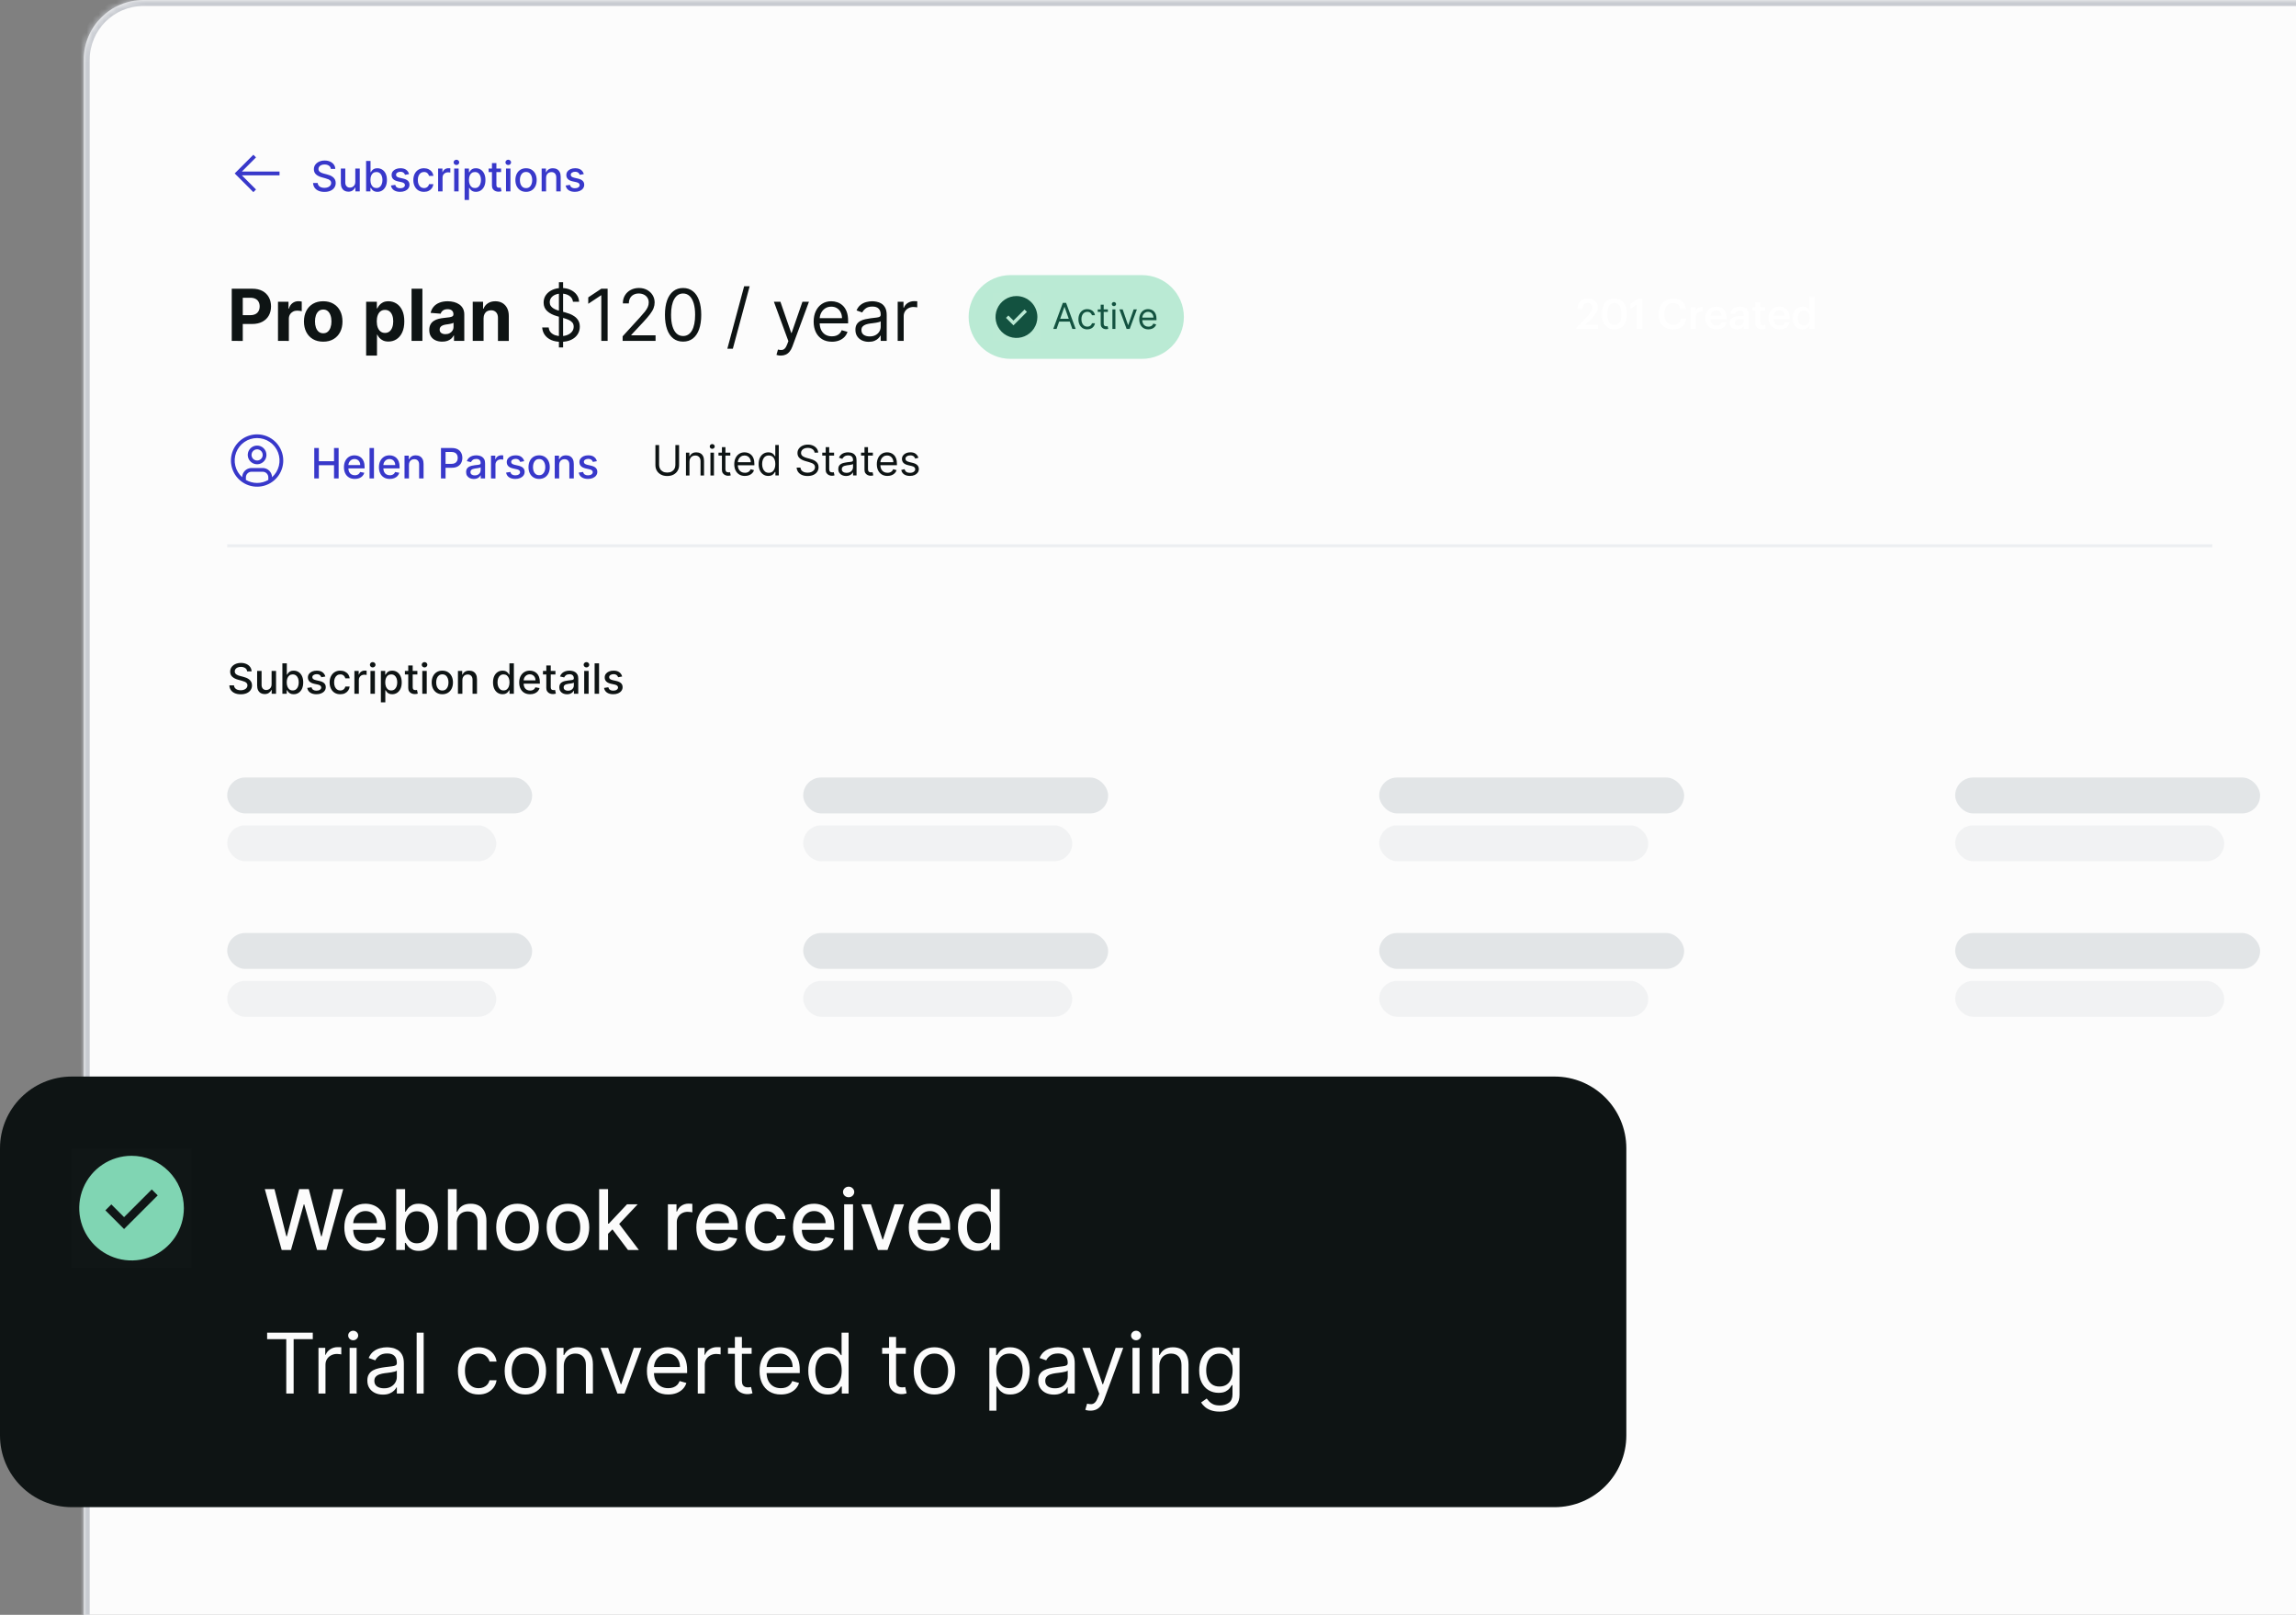 <svg fill="none" height="270" viewBox="0 0 384 270" width="384" xmlns="http://www.w3.org/2000/svg" xmlns:xlink="http://www.w3.org/1999/xlink"><rect x="0" y="0" width="384" height="270" fill="#808080" stroke="none"/><clipPath id="a"><path d="m0 0h384v270h-384z"/></clipPath><clipPath id="b"><path d="m14 10c0-5.523 4.477-10 10-10h370v280h-380z"/></clipPath><clipPath id="c"><path d="m166 49h8v8h-8z"/></clipPath><clipPath id="d"><path d="m38 72h10v10h-10z"/></clipPath><mask id="e" fill="#fff"><path d="m14 10c0-5.523 4.477-10 10-10h370v280h-380z" fill="#fff"/></mask><g clip-path="url(#a)"><g clip-path="url(#b)"><path d="m14 10c0-5.523 4.477-10 10-10h370v280h-380z" fill="#fcfcfc"/><path d="m263.643 55v-.168l1.89-1.995c.476-.504.763-.945.763-1.421 0-.469-.266-.763-.749-.763-.497 0-.812.287-.896.994h-.854c.063-1.092.721-1.722 1.778-1.722 1.036 0 1.652.595 1.652 1.477 0 .651-.385 1.218-.98 1.792l-1.113 1.085h2.128v.721zm6.365.07c-1.274 0-2.1-.938-2.1-2.443v-.252c0-1.519.84-2.45 2.1-2.45 1.267 0 2.093.924 2.093 2.429v.252c0 1.505-.784 2.464-2.093 2.464zm.021-.742c.77 0 1.141-.588 1.141-1.722v-.245c0-1.064-.406-1.708-1.155-1.708-.756 0-1.169.602-1.169 1.715v.252c0 1.134.434 1.708 1.183 1.708zm3.711.672v-4.081l-1.057.721v-.819l1.162-.826h.833v5.005zm6.085.07c-1.568 0-2.443-1.001-2.443-2.541v-.056c0-1.505 1.036-2.555 2.429-2.555 1.148 0 2.037.574 2.149 1.75h-.945c-.105-.665-.476-1.008-1.197-1.008-.882 0-1.456.686-1.456 1.806v.056c0 1.127.539 1.792 1.463 1.792.693 0 1.183-.35 1.281-1.057h.91c-.147 1.204-1.001 1.813-2.191 1.813zm2.927-.07v-3.661h.847v.686c.231-.462.574-.735 1.19-.742v.791c-.742.007-1.19.245-1.19 1.022v1.904zm4.317.07c-1.078 0-1.855-.707-1.855-1.862v-.056c0-1.134.777-1.89 1.82-1.89.91 0 1.729.539 1.729 1.848v.245h-2.681c.028.693.378 1.085 1.008 1.085.511 0 .777-.203.84-.56h.819c-.119.77-.742 1.19-1.68 1.19zm-.973-2.282h1.827c-.042-.63-.364-.91-.889-.91-.511 0-.854.343-.938.91zm4.417 2.282c-.672 0-1.225-.322-1.225-1.085 0-.854.826-1.162 1.876-1.162h.455v-.189c0-.49-.168-.735-.665-.735-.441 0-.658.21-.7.574h-.819c.07-.854.749-1.211 1.568-1.211s1.463.336 1.463 1.337v2.401h-.833v-.448c-.238.315-.56.518-1.12.518zm.203-.609c.518 0 .903-.273.903-.742v-.364h-.434c-.644 0-1.057.147-1.057.595 0 .308.168.511.588.511zm3.96.602c-.728 0-1.106-.392-1.106-1.085v-2.002h-.49v-.637h.49v-.805h.847v.805h.805v.637h-.805v1.925c0 .322.154.469.42.469.168 0 .294-.021.413-.07v.672c-.133.049-.315.091-.574.091zm2.948.007c-1.078 0-1.855-.707-1.855-1.862v-.056c0-1.134.777-1.89 1.82-1.89.91 0 1.729.539 1.729 1.848v.245h-2.681c.028.693.378 1.085 1.008 1.085.511 0 .777-.203.84-.56h.819c-.119.77-.742 1.19-1.68 1.19zm-.973-2.282h1.827c-.042-.63-.364-.91-.889-.91-.511 0-.854.343-.938.91zm4.795 2.282c-.917 0-1.61-.651-1.61-1.841v-.056c0-1.169.693-1.911 1.645-1.911.595 0 .966.273 1.169.637v-2.254h.847v5.355h-.847v-.616c-.196.364-.665.686-1.204.686zm.21-.672c.588 0 1.022-.392 1.022-1.211v-.056c0-.805-.371-1.204-.987-1.204-.623 0-.987.434-.987 1.225v.056c0 .805.406 1.19.952 1.19z" fill="#fff"/><path d="m0 0h10v10h-10z" fill="#fff" fill-opacity=".01" transform="translate(38 24)"/><path d="m42.375 32.125.441-.441-2.369-2.372h6.303v-.625h-6.303l2.369-2.372-.441-.441-3.125 3.125z" fill="#3838ca"/><path d="m55.336 28.246c-.026-.235-.136-.418-.328-.547-.192-.131-.434-.196-.726-.196-.209 0-.39.033-.542.099-.152.065-.271.154-.355.269-.083.113-.124.241-.124.385 0 .121.028.225.085.313.058.088.133.162.226.221.095.058.196.107.303.147.108.038.211.07.311.095l.497.129c.162.04.329.094.5.162s.329.157.475.269c.146.111.264.248.353.413.091.164.137.36.137.589 0 .288-.075.544-.224.768-.147.224-.362.4-.644.529-.28.129-.619.194-1.017.194-.381 0-.711-.06-.989-.181-.278-.121-.496-.292-.654-.515-.158-.224-.244-.489-.261-.795h.771c.015.184.074.337.179.46.106.121.241.211.405.271.166.058.347.087.544.087.217 0 .41-.034.579-.102.171-.07.305-.166.403-.288.098-.124.147-.269.147-.435 0-.151-.043-.274-.129-.37-.085-.096-.2-.176-.345-.239-.144-.063-.307-.118-.49-.167l-.602-.164c-.408-.111-.731-.274-.97-.49-.237-.215-.355-.5-.355-.855 0-.293.08-.549.239-.768.159-.219.374-.389.646-.51.272-.123.578-.184.92-.184.345 0 .649.06.912.181.265.121.474.287.626.5.152.21.232.452.239.726zm4.087 2.17v-2.235h.746v3.818h-.731v-.661h-.04c-.088.204-.229.374-.422.51-.192.134-.432.201-.718.201-.245 0-.462-.054-.651-.162-.187-.109-.335-.271-.443-.485-.106-.214-.159-.478-.159-.793v-2.429h.743v2.339c0 .26.072.467.216.621.144.154.332.231.562.231.139 0 .278-.035.415-.104.139-.07.254-.175.345-.316.093-.141.138-.32.137-.537zm1.804 1.583v-5.091h.743v1.892h.045c.043-.08.105-.172.186-.276s.194-.196.338-.274c.144-.08.335-.119.572-.119.308 0 .583.078.825.234.242.156.432.38.569.674.139.293.209.646.209 1.059 0 .413-.069.766-.206 1.061-.138.293-.326.519-.567.679-.24.158-.515.236-.823.236-.232 0-.422-.039-.569-.117-.146-.078-.26-.169-.343-.273-.083-.104-.147-.197-.191-.278h-.062v.594zm.728-1.909c0 .269.039.504.117.706.078.202.191.36.338.475.147.113.328.169.542.169.222 0 .408-.059.557-.176.149-.119.262-.281.338-.485.078-.204.117-.433.117-.689 0-.252-.038-.478-.114-.679-.075-.201-.187-.359-.338-.475-.149-.116-.336-.174-.559-.174-.215 0-.398.056-.547.167-.147.111-.259.266-.336.465-.076.199-.114.431-.114.696zm6.455-.977-.674.119c-.028-.086-.073-.168-.134-.246-.06-.078-.141-.142-.244-.191-.103-.05-.231-.075-.385-.075-.21 0-.386.047-.527.142-.141.093-.211.213-.211.36 0 .128.047.23.142.308.095.078.247.142.457.191l.607.139c.351.081.613.206.786.375.172.169.259.389.259.659 0 .229-.066.432-.199.612-.131.177-.314.317-.549.418-.234.101-.505.152-.813.152-.428 0-.776-.091-1.046-.274-.27-.184-.436-.445-.497-.783l.718-.109c.045.187.137.329.276.425.139.095.321.142.544.142.244 0 .438-.051.584-.152.146-.103.219-.228.219-.375 0-.119-.045-.22-.134-.301-.088-.081-.223-.142-.405-.184l-.646-.142c-.356-.081-.62-.21-.79-.388-.169-.177-.254-.402-.254-.674 0-.225.063-.422.189-.592.126-.169.3-.301.522-.395.222-.096.476-.144.763-.144.413 0 .737.089.974.269.237.177.394.415.47.713zm2.5 2.963c-.37 0-.688-.084-.955-.251-.265-.169-.469-.402-.612-.699-.142-.297-.214-.636-.214-1.019 0-.388.073-.73.219-1.027.146-.298.351-.531.617-.699.265-.167.578-.251.937-.251.29 0 .549.054.776.162.227.106.41.255.549.447.141.192.225.417.251.674h-.723c-.04-.179-.131-.333-.274-.462-.141-.129-.33-.194-.567-.194-.207 0-.389.055-.544.164-.154.108-.274.262-.36.462-.086.199-.129.434-.129.706 0 .278.042.519.127.721.085.202.204.359.358.47.156.111.339.167.549.167.141 0 .268-.026.383-.077.116-.053.213-.128.291-.226.08-.098.135-.215.167-.353h.723c-.026.247-.107.467-.241.661s-.314.346-.539.457c-.224.111-.486.167-.788.167zm2.363-.077v-3.818h.718v.607h.04c.07-.205.192-.367.368-.485.177-.119.378-.179.602-.179.046 0 .101.002.164.005.065.003.115.007.152.012v.711c-.03-.008-.083-.017-.159-.027-.076-.012-.152-.017-.229-.017-.176 0-.332.037-.47.112-.136.073-.244.175-.323.306-.08.129-.119.277-.119.442v2.332zm2.687 0v-3.818h.743v3.818zm.375-4.407c-.129 0-.24-.043-.333-.129-.091-.088-.137-.192-.137-.313 0-.123.046-.227.137-.313.093-.088.204-.132.333-.132.129 0 .239.044.331.132.093.086.139.191.139.313 0 .121-.046.225-.139.313-.091.086-.201.129-.331.129zm1.368 5.839v-5.25h.726v.619h.062c.043-.08.105-.172.186-.276s.194-.196.338-.274c.144-.08.335-.119.572-.119.308 0 .583.078.825.234.242.156.432.38.569.674.139.293.209.646.209 1.059 0 .413-.069.766-.206 1.061-.138.293-.327.519-.567.679-.24.158-.514.236-.823.236-.232 0-.422-.039-.569-.117-.146-.078-.26-.169-.343-.273-.083-.104-.147-.197-.191-.278h-.045v2.026zm.728-3.341c0 .269.039.504.117.706s.191.36.338.475c.147.113.328.169.542.169.222 0 .408-.059.557-.176.149-.119.262-.281.338-.485.078-.204.117-.433.117-.689 0-.252-.038-.478-.114-.679-.075-.201-.187-.359-.338-.475-.149-.116-.336-.174-.559-.174-.215 0-.398.056-.547.167-.147.111-.259.266-.336.465-.076.199-.114.431-.114.696zm5.374-1.909v.597h-2.086v-.597zm-1.526-.915h.743v3.612c0 .144.022.253.065.326.043.071.099.12.167.147.07.025.145.037.226.037.06 0 .112-.004.157-.012.045-.008.08-.015.104-.02l.134.614c-.043.017-.104.033-.184.05-.08.018-.179.028-.298.03-.196.003-.378-.032-.547-.104-.169-.073-.306-.186-.41-.338-.104-.152-.157-.344-.157-.574zm2.349 4.733v-3.818h.743v3.818zm.375-4.407c-.129 0-.24-.043-.333-.129-.091-.088-.137-.192-.137-.313 0-.123.046-.227.137-.313.093-.088.204-.132.333-.132s.239.044.331.132c.093.086.139.191.139.313 0 .121-.046.225-.139.313-.091.086-.201.129-.331.129zm2.976 4.484c-.358 0-.67-.082-.937-.246-.267-.164-.474-.394-.622-.689s-.221-.64-.221-1.034c0-.396.074-.742.221-1.039.147-.297.355-.527.622-.691s.579-.246.937-.246c.358 0 .67.082.937.246s.474.394.621.691c.147.297.221.643.221 1.039 0 .394-.074.739-.221 1.034s-.355.524-.621.689c-.267.164-.579.246-.937.246zm.003-.624c.232 0 .424-.061.577-.184.152-.123.265-.286.338-.49.075-.204.112-.428.112-.674 0-.244-.037-.467-.112-.671-.073-.205-.186-.37-.338-.495-.152-.124-.345-.186-.577-.186-.234 0-.427.062-.582.186-.152.124-.266.289-.341.495-.073.204-.109.427-.109.671 0 .245.036.47.109.674.075.204.188.367.341.49.154.123.348.184.582.184zm3.35-1.72v2.267h-.743v-3.818h.713v.622h.047c.088-.202.225-.365.413-.487.189-.123.427-.184.713-.184.26 0 .488.055.684.164.196.108.347.268.455.482s.162.478.162.793v2.429h-.743v-2.339c0-.277-.072-.493-.216-.649-.144-.158-.342-.236-.594-.236-.172 0-.326.037-.46.112-.133.075-.238.184-.316.328-.076.142-.114.315-.114.517zm6.301-.619-.674.119c-.028-.086-.073-.168-.134-.246-.06-.078-.141-.142-.244-.191-.103-.05-.231-.075-.385-.075-.21 0-.386.047-.527.142-.141.093-.211.213-.211.36 0 .128.047.23.142.308.094.078.247.142.457.191l.607.139c.351.081.613.206.785.375.172.169.259.389.259.659 0 .229-.066.432-.199.612-.131.177-.314.317-.549.418-.234.101-.505.152-.813.152-.427 0-.776-.091-1.046-.274-.27-.184-.436-.445-.497-.783l.718-.109c.045.187.137.329.276.425.139.095.321.142.544.142.244 0 .438-.051.584-.152.146-.103.219-.228.219-.375 0-.119-.045-.22-.134-.301-.088-.081-.223-.142-.405-.184l-.646-.142c-.356-.081-.62-.21-.79-.388-.169-.177-.254-.402-.254-.674 0-.225.063-.422.189-.592.126-.169.3-.301.522-.395.222-.096.476-.144.763-.144.413 0 .737.089.974.269.237.177.394.415.47.713z" fill="#3838ca"/><path d="m38.758 57v-8.727h3.443c.662 0 1.226.126 1.692.379.466.25.821.598 1.065 1.044.247.443.371.955.371 1.534 0 .58-.125 1.091-.375 1.534s-.612.788-1.087 1.036c-.472.247-1.043.371-1.713.371h-2.195v-1.479h1.896c.355 0 .648-.061.878-.183.233-.125.406-.297.52-.516.116-.222.175-.476.175-.763 0-.29-.058-.543-.175-.758-.114-.219-.287-.388-.52-.507-.233-.122-.528-.183-.886-.183h-1.244v7.219zm7.736 0v-6.545h1.76v1.142h.068c.119-.406.32-.713.601-.92.281-.21.605-.315.972-.315.091 0 .189.006.294.017.105.011.197.027.277.047v1.611c-.085-.026-.203-.048-.354-.068-.151-.02-.288-.03-.413-.03-.267 0-.506.058-.716.175-.207.114-.372.273-.494.477-.119.204-.179.44-.179.707v3.703zm7.563.128c-.662 0-1.234-.141-1.717-.422-.48-.284-.851-.679-1.112-1.185-.261-.508-.392-1.098-.392-1.768 0-.676.131-1.267.392-1.773.261-.508.632-.903 1.112-1.185.483-.284 1.055-.426 1.717-.426.662 0 1.233.142 1.713.426.483.281.855.676 1.117 1.185.261.506.392 1.097.392 1.773 0 .67-.131 1.26-.392 1.768-.261.506-.634.901-1.117 1.185-.48.281-1.051.422-1.713.422zm.009-1.406c.301 0 .553-.085.754-.256.202-.173.354-.409.456-.707.105-.298.158-.638.158-1.018 0-.381-.052-.72-.158-1.018-.102-.298-.254-.534-.456-.707s-.453-.26-.754-.26c-.304 0-.56.087-.767.26-.204.173-.359.409-.465.707-.102.298-.153.638-.153 1.018 0 .381.051.72.153 1.018.105.298.26.534.465.707.207.171.463.256.767.256zm7.171 3.733v-9h1.79v1.099h.081c.08-.176.195-.355.345-.537.153-.185.352-.338.597-.46.247-.125.554-.188.92-.188.477 0 .918.125 1.321.375.403.247.726.621.967 1.121.241.497.362 1.121.362 1.871 0 .73-.118 1.347-.354 1.849-.233.5-.551.879-.955 1.138-.401.256-.849.384-1.347.384-.352 0-.652-.058-.899-.175-.244-.117-.445-.263-.601-.439-.156-.179-.276-.359-.358-.541h-.055v3.503zm1.777-5.727c0 .389.054.729.162 1.018.108.29.264.516.469.678.205.159.453.239.746.239.295 0 .545-.081.75-.243.204-.165.359-.392.464-.682.108-.293.162-.629.162-1.01 0-.378-.053-.71-.158-.997s-.26-.511-.465-.673c-.204-.162-.456-.243-.754-.243-.295 0-.545.078-.75.234-.202.156-.357.378-.465.665-.108.287-.162.625-.162 1.014zm7.632-5.455v8.727h-1.815v-8.727zm3.321 8.851c-.418 0-.79-.072-1.117-.217-.327-.148-.585-.365-.775-.652-.188-.29-.281-.651-.281-1.082 0-.364.067-.669.2-.916.134-.247.315-.446.545-.597.23-.151.491-.264.784-.341.295-.077.605-.131.929-.162.381-.04.688-.077.92-.111.233-.037.402-.091.507-.162s.158-.176.158-.315v-.026c0-.27-.085-.479-.256-.626-.168-.148-.406-.222-.716-.222-.327 0-.587.072-.78.217-.193.142-.321.321-.384.537l-1.679-.136c.085-.398.253-.742.503-1.031.25-.293.572-.517.967-.673.398-.159.858-.239 1.381-.239.364 0 .712.043 1.044.128.335.085.632.217.891.396.261.179.467.409.618.69.151.278.226.612.226 1.001v4.415h-1.722v-.908h-.051c-.105.205-.246.385-.422.541-.176.153-.388.274-.635.362-.247.085-.533.128-.857.128zm.52-1.253c.267 0 .503-.052.707-.158.204-.108.365-.253.481-.435s.175-.388.175-.618v-.695c-.057.037-.135.071-.234.102-.097.028-.206.055-.328.081-.122.023-.244.044-.366.064-.122.017-.233.033-.332.047-.213.031-.399.081-.558.149s-.283.161-.371.277c-.088.114-.132.256-.132.426 0 .247.089.436.269.567.182.128.412.192.69.192zm6.39-2.655v3.784h-1.815v-6.545h1.73v1.155h.077c.145-.381.388-.682.729-.903.341-.225.754-.337 1.24-.337.455 0 .851.1 1.189.298.338.199.601.483.788.852.188.366.281.804.281 1.312v4.168h-1.815v-3.844c.003-.401-.099-.713-.307-.937-.207-.227-.493-.341-.857-.341-.244 0-.46.053-.648.158-.185.105-.33.259-.435.46-.102.199-.155.439-.158.72z" fill="#0e1414"/><path d="m93.477 58.091v-10.909h.699v10.909zm2.352-7.636c-.051-.432-.259-.767-.622-1.006-.364-.239-.81-.358-1.338-.358-.386 0-.724.062-1.014.188-.287.125-.511.297-.673.516-.159.219-.239.467-.239.746 0 .233.055.433.166.601.114.165.259.303.435.413.176.108.361.197.554.268.193.068.371.124.533.166l.886.239c.227.06.48.142.759.247.281.105.55.249.805.43.259.179.472.409.639.69.168.281.251.626.251 1.036 0 .472-.124.898-.371 1.278-.244.381-.602.683-1.074.908-.469.224-1.038.337-1.709.337-.625 0-1.166-.101-1.624-.302-.455-.202-.812-.483-1.074-.844-.259-.361-.405-.78-.439-1.257h1.091c.028.33.139.602.332.818.196.213.443.372.742.477.301.102.625.153.972.153.403 0 .766-.065 1.087-.196.321-.134.575-.318.763-.554.188-.239.281-.517.281-.835 0-.29-.081-.525-.243-.707-.162-.182-.375-.33-.639-.443-.264-.114-.55-.213-.857-.298l-1.074-.307c-.682-.196-1.222-.476-1.619-.84-.398-.364-.597-.84-.597-1.428 0-.489.132-.915.396-1.278.267-.366.625-.651 1.074-.852.452-.204.956-.307 1.513-.307.562 0 1.062.101 1.5.303.438.199.784.472 1.04.818.259.347.395.74.409 1.18zm5.795-2.182v8.727h-1.057v-7.619h-.051l-2.131 1.415v-1.074l2.182-1.449zm2.51 8.727v-.767l2.881-3.154c.338-.369.616-.69.835-.963.219-.276.38-.534.486-.776.108-.244.162-.5.162-.767 0-.307-.074-.573-.222-.797-.145-.224-.344-.398-.597-.52s-.537-.183-.852-.183c-.335 0-.628.07-.878.209-.247.136-.439.328-.575.575-.134.247-.2.537-.2.869h-1.006c0-.511.118-.96.354-1.347.235-.386.556-.688.963-.903.409-.216.868-.324 1.376-.324.512 0 .965.108 1.36.324.394.216.704.507.929.874.224.366.336.774.336 1.223 0 .321-.058.635-.175.942-.113.304-.312.643-.596 1.018-.281.372-.672.827-1.172 1.364l-1.96 2.097v.068h4.057v.938zm10.112.119c-.642 0-1.189-.175-1.641-.524-.451-.352-.796-.862-1.035-1.53-.239-.67-.358-1.48-.358-2.429 0-.943.119-1.749.358-2.416.241-.67.588-1.182 1.04-1.534.454-.355 1-.533 1.636-.533s1.18.178 1.632.533c.455.352.801.864 1.04 1.534.241.668.362 1.473.362 2.416 0 .949-.119 1.758-.358 2.429-.238.668-.584 1.178-1.035 1.53-.452.349-.999.524-1.641.524zm0-.938c.636 0 1.131-.307 1.483-.92.352-.614.528-1.489.528-2.625 0-.756-.081-1.399-.242-1.93-.16-.531-.39-.936-.691-1.214-.298-.278-.657-.418-1.078-.418-.631 0-1.123.311-1.479.933-.355.619-.532 1.496-.532 2.629 0 .756.079 1.398.238 1.926s.388.93.686 1.206c.302.276.664.413 1.087.413zm11.131-8.318-2.813 10.449h-.92l2.812-10.449zm5.215 11.591c-.171 0-.323-.014-.456-.043-.134-.025-.226-.051-.277-.077l.255-.886c.245.062.461.085.648.068.188-.017.354-.101.499-.251.147-.148.282-.388.404-.72l.188-.511-2.42-6.58h1.09l1.807 5.216h.068l1.807-5.216h1.091l-2.778 7.5c-.125.338-.28.618-.465.84-.184.225-.399.391-.643.499-.242.108-.514.162-.818.162zm8.542-2.318c-.631 0-1.175-.139-1.633-.418-.454-.281-.805-.673-1.052-1.176-.244-.506-.367-1.094-.367-1.764 0-.67.123-1.261.367-1.773.247-.514.591-.915 1.031-1.202.443-.29.96-.435 1.551-.435.341 0 .678.057 1.01.171.333.114.635.298.908.554.273.253.49.588.652 1.006s.243.932.243 1.543v.426h-5.046v-.869h4.023c0-.369-.074-.699-.222-.989-.144-.29-.352-.518-.622-.686-.267-.168-.582-.251-.946-.251-.4 0-.747.1-1.04.298-.289.196-.512.452-.669.767-.156.315-.234.653-.234 1.014v.58c0 .494.085.913.256 1.257.173.341.413.601.72.78.307.176.663.264 1.07.264.264 0 .502-.037.715-.111.216-.077.402-.19.559-.341.156-.153.277-.344.362-.571l.971.273c-.102.33-.274.619-.515.869-.242.247-.54.44-.895.58-.355.136-.754.205-1.197.205zm6.166.017c-.415 0-.791-.078-1.13-.234-.338-.159-.606-.388-.805-.686-.199-.301-.298-.665-.298-1.091 0-.375.074-.679.221-.912.148-.236.346-.42.593-.554.247-.134.52-.233.818-.298.301-.068.604-.122.908-.162.397-.051.72-.089.967-.115.25-.029.432-.075.545-.141.117-.065.175-.179.175-.341v-.034c0-.42-.115-.747-.345-.98-.227-.233-.573-.349-1.036-.349-.48 0-.856.105-1.129.315s-.464.435-.575.673l-.955-.341c.171-.398.398-.707.682-.929.287-.224.6-.381.938-.469.34-.091.676-.136 1.005-.136.21 0 .452.026.725.077.275.048.541.149.797.303.258.153.473.385.643.695.17.31.256.724.256 1.244v4.312h-1.006v-.886h-.051c-.068.142-.182.294-.341.456s-.371.3-.635.413c-.264.114-.587.17-.967.17zm.153-.903c.398 0 .733-.078 1.006-.234.275-.156.483-.358.622-.605.142-.247.213-.507.213-.78v-.92c-.043.051-.136.098-.281.141-.142.04-.307.075-.495.106-.184.028-.365.054-.541.077-.173.02-.314.037-.422.051-.261.034-.505.089-.733.166-.224.074-.406.186-.545.337-.136.148-.205.349-.205.605 0 .349.13.614.388.793.262.176.593.264.993.264zm4.682.75v-6.545h.972v.989h.068c.119-.324.335-.587.648-.788.312-.202.665-.302 1.057-.302.073 0 .166.001.277.004.11.003.194.007.251.013v1.023c-.034-.009-.112-.021-.234-.038-.12-.02-.246-.03-.38-.03-.318 0-.602.067-.852.2-.247.131-.443.312-.588.545-.142.23-.213.493-.213.788v4.142z" fill="#0e1414"/><path d="m162 53c0-3.866 3.134-7 7-7h22c3.866 0 7 3.134 7 7 0 3.866-3.134 7-7 7h-22c-3.866 0-7-3.134-7-7z" fill="#baead4"/><g clip-path="url(#c)"><path d="m0 0h8v8h-8z" fill="#fff" fill-opacity=".01" transform="translate(166 49)"/><path d="m170 49.5c-.692 0-1.369.205-1.944.59-.576.385-1.025.931-1.29 1.571-.264.639-.334 1.343-.199 2.022s.469 1.303.958 1.792c.49.489 1.113.823 1.792.958.679.135 1.383.066 2.022-.199.64-.265 1.187-.714 1.571-1.289.385-.576.59-1.252.59-1.944 0-.928-.369-1.819-1.025-2.475-.657-.656-1.547-1.025-2.475-1.025zm-.5 4.898-1.25-1.25.398-.398.852.852 1.853-1.852.398.397z" fill="#135240"/></g><path d="m176.707 55h-.554l1.603-4.364h.545l1.602 4.364h-.554l-1.304-3.673h-.034zm.205-1.704h2.233v.469h-2.233zm4.932 1.773c-.306 0-.571-.072-.792-.217-.222-.145-.392-.344-.512-.599-.119-.254-.178-.545-.178-.871 0-.332.061-.626.183-.88.123-.256.295-.455.515-.599.222-.145.48-.217.776-.217.23 0 .437.043.622.128s.336.204.454.358c.118.153.191.332.219.537h-.502c-.039-.149-.124-.281-.256-.396-.131-.117-.307-.175-.529-.175-.196 0-.367.051-.515.153-.146.101-.261.244-.343.428-.081.183-.122.399-.122.646 0 .253.04.473.12.66.081.188.194.333.341.437s.321.156.519.156c.131 0 .25-.023.356-.068.107-.045.197-.111.271-.196.074-.085.126-.188.158-.307h.502c-.028.193-.098.367-.211.522-.11.153-.257.276-.441.366-.181.089-.393.134-.635.134zm3.446-3.341v.426h-1.696v-.426zm-1.202-.784h.503v3.119c0 .142.021.249.062.32.042.07.096.117.162.141.066.023.137.034.211.034.055 0 .1-.003.136-.009.035-.007.064-.013.085-.017l.102.452c-.034.013-.081.025-.142.038-.061.014-.139.021-.233.021-.142 0-.281-.03-.417-.092-.135-.061-.247-.154-.337-.279-.088-.125-.132-.283-.132-.473zm1.958 4.057v-3.273h.503v3.273zm.256-3.818c-.098 0-.183-.033-.254-.1-.069-.067-.104-.147-.104-.241 0-.094.035-.174.104-.241.071-.067.156-.1.254-.1s.182.033.251.1c.071.067.107.147.107.241 0 .094-.036.174-.107.241-.069.067-.153.1-.251.1zm3.844.545-1.21 3.273h-.511l-1.211-3.273h.546l.903 2.608h.034l.904-2.608zm1.919 3.341c-.316 0-.588-.07-.816-.209-.228-.141-.403-.337-.527-.588-.122-.253-.183-.547-.183-.882s.061-.631.183-.886c.124-.257.296-.457.516-.601.222-.145.48-.217.776-.217.17 0 .338.028.505.085.166.057.317.149.453.277.137.126.246.294.326.503.081.209.122.466.122.771v.213h-2.523v-.435h2.012c0-.185-.037-.349-.111-.494-.073-.145-.176-.259-.311-.343-.134-.084-.292-.126-.473-.126-.201 0-.374.05-.52.149-.145.098-.257.226-.335.384-.078.158-.117.327-.117.507v.29c0 .247.043.457.128.629.087.17.207.3.36.39.153.088.332.132.535.132.132 0 .251-.018.358-.055.108-.038.201-.095.279-.171.078-.077.138-.172.181-.285l.486.136c-.051.165-.137.31-.258.435-.121.124-.27.22-.447.29-.178.068-.378.102-.599.102z" fill="#135240"/><g clip-path="url(#d)" fill="#3838ca"><path d="m43 74.5c-.309 0-.611.092-.868.263-.257.172-.457.416-.576.701-.118.285-.149.6-.089.903s.209.582.428.8c.219.218.497.367.8.428s.617.029.903-.089c.286-.118.53-.319.701-.576.172-.257.263-.559.263-.868 0-.414-.165-.812-.458-1.105-.293-.293-.691-.458-1.105-.458zm0 2.5c-.185 0-.367-.055-.521-.158-.154-.103-.274-.249-.345-.421-.071-.171-.09-.36-.053-.542s.126-.349.257-.48.298-.22.48-.257.37-.018.542.053c.171.071.318.191.421.345.103.154.158.335.158.521-0.0.249-.099.487-.275.663s-.414.275-.663.275z"/><path d="m43 72.625c-.865 0-1.711.257-2.431.737-.72.481-1.28 1.164-1.611 1.964-.331.799-.418 1.679-.249 2.528.169.849.586 1.628 1.197 2.24.612.612 1.391 1.028 2.24 1.197.849.169 1.728.082 2.528-.249.799-.331 1.483-.892 1.964-1.611.481-.719.737-1.565.737-2.431-.001-1.16-.463-2.272-1.283-3.092-.82-.82-1.932-1.282-3.092-1.283zm-1.875 7.618v-.43c0-.249.099-.487.275-.663.176-.176.414-.275.663-.275h1.875c.249 0.0.487.099.663.275.176.176.275.414.275.663v.43c-.569.332-1.216.507-1.875.507s-1.306-.175-1.875-.507zm4.373-.453c-.006-.41-.173-.801-.465-1.089-.292-.288-.685-.45-1.095-.45h-1.875c-.41.001-.803.162-1.095.45-.292.288-.459.679-.465 1.089-.567-.506-.966-1.172-1.146-1.91-.18-.738-.131-1.514.14-2.223.271-.71.751-1.321 1.377-1.752.626-.431 1.367-.662 2.127-.662s1.502.231 2.127.662c.626.431 1.106 1.042 1.377 1.752.271.71.32 1.485.14 2.223-.18.738-.579 1.404-1.146 1.91z"/></g><path d="m52.559 80v-5.091h.768v2.212h2.538v-2.212h.771v5.091h-.771v-2.22h-2.538v2.22zm6.781.077c-.376 0-.7-.08-.972-.241-.27-.162-.479-.39-.626-.684-.146-.295-.219-.64-.219-1.036 0-.391.073-.736.219-1.034.147-.298.353-.531.617-.699.265-.167.575-.251.93-.251.215 0 .424.036.626.107s.384.183.544.336c.161.152.287.35.38.594.093.242.139.536.139.882v.264h-3.035v-.557h2.307c0-.196-.04-.369-.119-.519-.08-.152-.191-.273-.336-.36-.143-.088-.31-.132-.502-.132-.209 0-.391.051-.547.154-.154.101-.273.234-.358.398-.083.162-.124.339-.124.529v.435c0 .255.045.472.134.651.091.179.218.316.38.41.162.093.352.139.569.139.141 0 .269-.02.385-.06.116-.041.216-.103.301-.184s.149-.181.194-.301l.704.127c-.056.207-.158.389-.303.544-.144.154-.326.274-.544.36-.217.085-.465.127-.743.127zm3.206-5.168v5.091h-.743v-5.091zm2.646 5.168c-.376 0-.7-.08-.972-.241-.27-.162-.479-.39-.626-.684-.146-.295-.219-.64-.219-1.036 0-.391.073-.736.219-1.034.147-.298.353-.531.616-.699.265-.167.575-.251.93-.251.215 0 .424.036.626.107.202.071.384.183.544.336.161.152.287.35.38.594.093.242.139.536.139.882v.264h-3.035v-.557h2.307c0-.196-.04-.369-.119-.519-.08-.152-.191-.273-.336-.36-.142-.088-.31-.132-.502-.132-.209 0-.391.051-.547.154-.154.101-.273.234-.358.398-.083.162-.124.339-.124.529v.435c0 .255.045.472.134.651.091.179.218.316.38.41.162.093.352.139.569.139.141 0 .269-.02.385-.06.116-.041.216-.103.301-.184.085-.081.149-.181.194-.301l.704.127c-.056.207-.157.389-.303.544-.144.154-.326.274-.544.36-.217.085-.465.127-.743.127zm3.206-2.344v2.267h-.743v-3.818h.713v.622h.047c.088-.202.225-.365.413-.487.189-.123.427-.184.713-.184.26 0 .488.055.684.164.196.108.347.268.455.482s.162.478.162.793v2.429h-.743v-2.339c0-.277-.072-.493-.216-.649-.144-.158-.342-.236-.594-.236-.172 0-.326.037-.46.112-.133.075-.238.184-.316.328-.076.142-.114.315-.114.517zm5.353 2.267v-5.091h1.815c.396 0 .724.072.984.216.26.144.455.341.584.592.129.249.194.529.194.84 0 .313-.066.595-.196.845-.129.249-.325.446-.587.592-.26.144-.587.216-.982.216h-1.248v-.651h1.178c.25 0 .453-.043.609-.129.156-.088.27-.207.343-.358s.109-.322.109-.514c0-.192-.036-.363-.109-.512s-.188-.266-.345-.35c-.156-.085-.361-.127-.617-.127h-.965v4.432zm5.495.085c-.242 0-.461-.045-.656-.134-.196-.091-.35-.223-.465-.395-.113-.172-.169-.384-.169-.634 0-.215.042-.393.124-.532.083-.139.195-.249.336-.331s.298-.142.472-.184c.174-.041.351-.073.532-.094.229-.026.414-.048.557-.065.142-.018.246-.047.311-.087.065-.04.097-.104.097-.194v-.017c0-.217-.061-.385-.184-.505-.121-.119-.302-.179-.542-.179-.25 0-.447.056-.592.167-.142.109-.241.231-.296.365l-.699-.159c.083-.232.204-.419.363-.562.161-.144.345-.248.554-.313.209-.066.428-.099.659-.099.152 0 .314.018.485.055.172.035.333.099.482.194.151.094.274.23.37.405.096.174.144.4.144.679v2.535h-.726v-.522h-.03c-.048.096-.12.191-.216.283-.096.093-.22.17-.37.231-.151.061-.332.092-.542.092zm.162-.597c.205 0 .381-.041.527-.122.147-.081.259-.187.336-.318.078-.133.117-.274.117-.425v-.492c-.026.026-.078.051-.154.075-.075.021-.16.041-.256.057-.096.015-.19.029-.281.042-.091.012-.167.021-.229.03-.144.018-.276.049-.395.092-.118.043-.212.105-.283.186-.07.08-.104.186-.104.318 0 .184.068.323.204.418.136.093.309.139.519.139zm2.713.512v-3.818h.718v.607h.04c.07-.205.192-.367.368-.485.177-.119.378-.179.602-.179.046 0 .101.002.164.005.065.003.115.007.152.012v.711c-.03-.008-.083-.017-.159-.027-.076-.012-.152-.017-.229-.017-.176 0-.332.037-.47.112-.136.073-.244.175-.323.306-.08.129-.119.277-.119.442v2.332zm5.548-2.886-.674.119c-.028-.086-.073-.168-.134-.246-.06-.078-.141-.142-.244-.191-.103-.05-.231-.075-.385-.075-.21 0-.386.047-.527.142-.141.093-.211.213-.211.36 0 .128.047.23.142.308.094.078.247.142.457.191l.607.139c.351.081.613.206.785.375.172.169.259.389.259.659 0 .229-.066.432-.199.612-.131.177-.314.317-.549.418-.234.101-.505.152-.813.152-.427 0-.776-.091-1.046-.274-.27-.184-.436-.445-.497-.783l.718-.109c.045.187.137.329.276.425.139.095.321.142.544.142.244 0 .438-.051.584-.152.146-.103.219-.228.219-.375 0-.119-.045-.22-.134-.301-.088-.081-.223-.142-.405-.184l-.646-.142c-.356-.081-.62-.21-.79-.388-.169-.177-.254-.402-.254-.674 0-.225.063-.422.189-.592.126-.169.3-.301.522-.395.222-.096.476-.144.763-.144.413 0 .737.089.974.269.237.177.394.415.47.713zm2.5 2.963c-.358 0-.67-.082-.937-.246-.267-.164-.474-.394-.622-.689s-.221-.64-.221-1.034c0-.396.074-.742.221-1.039.147-.297.355-.527.622-.691s.579-.246.937-.246c.358 0 .67.082.937.246s.474.394.621.691c.147.297.221.643.221 1.039 0 .394-.074.739-.221 1.034s-.355.524-.621.689c-.267.164-.579.246-.937.246zm.003-.624c.232 0 .424-.061.577-.184.152-.123.265-.286.338-.49.075-.204.112-.428.112-.674 0-.244-.037-.467-.112-.671-.073-.205-.186-.37-.338-.495-.152-.124-.345-.186-.577-.186-.234 0-.427.062-.582.186-.152.124-.266.289-.341.495-.073.204-.109.427-.109.671 0 .245.036.47.109.674.075.204.188.367.341.49.154.123.348.184.582.184zm3.35-1.72v2.267h-.743v-3.818h.713v.622h.047c.088-.202.225-.365.413-.487.189-.123.427-.184.713-.184.26 0 .488.055.684.164.196.108.347.268.455.482s.162.478.162.793v2.429h-.743v-2.339c0-.277-.072-.493-.216-.649-.144-.158-.342-.236-.594-.236-.172 0-.326.037-.46.112-.133.075-.238.184-.316.328-.076.142-.114.315-.114.517zm6.301-.619-.674.119c-.028-.086-.073-.168-.134-.246-.06-.078-.141-.142-.244-.191-.103-.05-.231-.075-.385-.075-.21 0-.386.047-.527.142-.141.093-.211.213-.211.36 0 .128.047.23.142.308.094.078.247.142.457.191l.607.139c.351.081.613.206.785.375.172.169.259.389.259.659 0 .229-.066.432-.199.612-.131.177-.314.317-.549.418-.234.101-.505.152-.813.152-.427 0-.776-.091-1.046-.274-.27-.184-.436-.445-.497-.783l.718-.109c.045.187.137.329.276.425.139.095.321.142.544.142.244 0 .438-.051.584-.152.146-.103.219-.228.219-.375 0-.119-.045-.22-.134-.301-.088-.081-.223-.142-.405-.184l-.646-.142c-.356-.081-.62-.21-.79-.388-.169-.177-.254-.402-.254-.674 0-.225.063-.422.189-.592.126-.169.3-.301.522-.395.222-.096.476-.144.763-.144.413 0 .737.089.974.269.237.177.394.415.47.713z" fill="#3838ca"/><path d="m112.957 74.409h.617v3.371c0 .348-.082.659-.246.932-.163.272-.392.486-.689.644-.296.156-.644.234-1.044.234-.399 0-.747-.078-1.044-.234-.297-.157-.527-.372-.691-.644-.162-.273-.244-.584-.244-.932v-3.371h.617v3.321c0 .249.055.47.164.664.109.192.265.344.467.455.204.109.448.164.731.164.284 0 .527-.055.731-.164.204-.111.36-.263.467-.455.11-.194.164-.415.164-.664zm2.355 2.794v2.297h-.587v-3.818h.567v.597h.05c.089-.194.225-.35.408-.467.182-.119.417-.179.706-.179.258 0 .484.053.678.159.194.104.345.264.453.477.107.212.161.481.161.805v2.426h-.587v-2.386c0-.3-.077-.534-.233-.701-.156-.169-.37-.254-.642-.254-.187 0-.354.041-.502.122-.145.081-.261.2-.345.355-.085.156-.127.345-.127.567zm3.508 2.297v-3.818h.587v3.818zm.298-4.455c-.114 0-.213-.039-.295-.117s-.122-.172-.122-.281c0-.109.04-.203.122-.281s.181-.117.295-.117c.115 0 .213.039.294.117.083.078.124.172.124.281 0 .109-.041.203-.124.281-.081.078-.179.117-.294.117zm3.024.636v.497h-1.979v-.497zm-1.402-.915h.586v3.639c0 .166.024.29.073.373.049.081.112.136.188.164.078.026.16.04.247.04.064 0 .117-.003.159-.01.041-.008.074-.015.099-.02l.119.527c-.039.015-.095.03-.166.045-.071.017-.162.025-.271.025-.166 0-.328-.036-.487-.107-.158-.071-.289-.18-.393-.326-.103-.146-.154-.33-.154-.552zm3.844 4.812c-.368 0-.685-.081-.952-.244-.265-.164-.47-.393-.614-.686-.142-.295-.214-.638-.214-1.029s.072-.736.214-1.034c.144-.3.345-.534.602-.701.258-.169.56-.254.904-.254.199 0 .396.033.59.099.193.066.37.174.529.323.159.147.286.343.38.587.095.244.142.544.142.9v.249h-2.943v-.507h2.346c0-.215-.043-.408-.129-.577-.084-.169-.205-.302-.363-.4-.156-.098-.339-.147-.552-.147-.233 0-.435.058-.606.174-.169.114-.299.264-.39.447-.092.184-.137.381-.137.592v.338c0 .288.05.533.149.733.101.199.241.35.42.455.179.103.387.154.624.154.154 0 .293-.022.418-.065.126-.045.234-.111.325-.199.091-.089.162-.201.212-.333l.566.159c-.059.192-.16.361-.3.507-.141.144-.315.257-.522.338-.208.08-.44.119-.699.119zm3.915 0c-.318 0-.599-.08-.842-.241-.244-.162-.435-.391-.572-.686-.138-.297-.207-.647-.207-1.051 0-.401.069-.749.207-1.044.137-.295.329-.523.574-.684.245-.161.529-.241.85-.241.249 0 .445.041.589.124.146.081.257.174.333.278.078.103.139.187.182.254h.05v-1.879h.586v5.091h-.567v-.587h-.069c-.043.07-.105.157-.184.263-.08.104-.193.198-.341.281-.147.081-.344.122-.589.122zm.08-.527c.235 0 .434-.061.596-.184.163-.124.286-.296.371-.515.084-.22.126-.475.126-.763 0-.285-.041-.534-.124-.748-.083-.215-.205-.383-.368-.502-.162-.121-.363-.181-.601-.181-.249 0-.456.064-.622.191-.164.126-.287.297-.37.515-.081.215-.122.457-.122.726 0 .272.042.519.124.741.085.22.209.396.373.527.166.129.371.194.617.194zm7.658-3.371c-.029-.252-.15-.447-.362-.587-.213-.139-.473-.209-.781-.209-.225 0-.423.036-.592.109-.167.073-.298.173-.392.301-.093.128-.14.273-.14.435 0 .136.033.253.097.35.067.096.151.176.254.241.103.063.21.115.323.157.113.04.216.072.311.097l.517.139c.132.035.28.083.442.144.164.061.321.145.47.251.151.104.275.239.373.403.098.164.147.365.147.604 0 .275-.072.524-.217.746-.142.222-.351.399-.626.529-.273.131-.606.196-.997.196-.364 0-.68-.059-.947-.176-.265-.118-.474-.282-.626-.492-.151-.21-.236-.455-.256-.733h.636c.017.192.081.351.194.477.114.124.258.217.432.278.176.06.365.089.567.089.236 0 .447-.038.634-.114.187-.078.336-.186.445-.323.109-.139.164-.302.164-.487 0-.169-.047-.307-.142-.413-.094-.106-.218-.192-.372-.259-.155-.066-.321-.124-.5-.174l-.627-.179c-.397-.114-.712-.278-.944-.49s-.348-.49-.348-.833c0-.285.077-.534.231-.746.156-.214.365-.38.626-.497.264-.119.558-.179.883-.179.328 0 .62.059.875.176.255.116.457.275.606.477.151.202.231.432.239.689zm3.261 0v.497h-1.978v-.497zm-1.402-.915h.587v3.639c0 .166.024.29.072.373.05.081.113.136.189.164.078.026.16.04.246.04.065 0 .118-.003.159-.01.042-.008.075-.015.1-.02l.119.527c-.04.015-.095.03-.167.045-.071.017-.161.025-.271.025-.165 0-.328-.036-.487-.107-.157-.071-.288-.18-.393-.326-.102-.146-.154-.33-.154-.552zm3.408 4.822c-.242 0-.461-.046-.658-.137-.198-.093-.354-.226-.47-.4-.116-.176-.174-.388-.174-.636 0-.219.043-.396.129-.532.086-.138.201-.245.345-.323.145-.078.304-.136.478-.174.175-.04.352-.071.529-.095.232-.03.42-.052.565-.067.145-.017.251-.044.318-.082.068-.038.102-.104.102-.199v-.02c0-.245-.068-.436-.202-.572-.132-.136-.334-.204-.604-.204-.28 0-.499.061-.659.184-.159.123-.27.254-.335.393l-.557-.199c.1-.232.232-.413.398-.542.167-.131.349-.222.547-.274.199-.053.394-.08.586-.08.123 0 .264.015.423.045.161.028.316.087.465.176.151.089.276.225.375.405.1.181.149.423.149.726v2.516h-.586v-.517h-.03c-.04.083-.106.172-.199.266-.093.095-.216.175-.37.241-.155.066-.343.099-.565.099zm.09-.527c.232 0 .427-.046.586-.137.161-.091.282-.209.363-.353.083-.144.125-.296.125-.455v-.537c-.025.03-.08.057-.164.082-.083.023-.179.044-.289.062-.108.017-.213.032-.315.045-.102.012-.184.021-.247.03-.152.02-.295.052-.427.097-.131.043-.237.108-.318.196-.08.086-.12.204-.12.353 0 .204.076.358.227.462.152.103.345.154.579.154zm4.392-3.381v.497h-1.979v-.497zm-1.402-.915h.586v3.639c0 .166.024.29.072.373.05.081.113.136.189.164.078.026.16.04.246.04.065 0 .118-.003.159-.01.042-.008.075-.015.1-.02l.119.527c-.04.015-.095.03-.166.045-.072.017-.162.025-.271.025-.166 0-.328-.036-.488-.107-.157-.071-.288-.18-.392-.326-.103-.146-.154-.33-.154-.552zm3.844 4.812c-.368 0-.685-.081-.952-.244-.265-.164-.47-.393-.614-.686-.143-.295-.214-.638-.214-1.029s.071-.736.214-1.034c.144-.3.344-.534.601-.701.259-.169.56-.254.905-.254.199 0 .395.033.589.099s.371.174.53.323c.159.147.286.343.38.587.095.244.142.544.142.9v.249h-2.943v-.507h2.346c0-.215-.043-.408-.129-.577-.085-.169-.206-.302-.363-.4-.156-.098-.34-.147-.552-.147-.234 0-.436.058-.606.174-.169.114-.299.264-.391.447-.091.184-.136.381-.136.592v.338c0 .288.049.533.149.733.101.199.241.35.42.455.179.103.387.154.624.154.154 0 .293-.022.417-.065.126-.045.235-.111.326-.199.091-.089.162-.201.211-.333l.567.159c-.06.192-.16.361-.301.507-.141.144-.315.257-.522.338-.207.08-.44.119-.698.119zm5.178-3.043-.527.149c-.033-.088-.082-.173-.147-.256-.063-.085-.149-.154-.258-.209-.11-.055-.25-.082-.421-.082-.233 0-.428.054-.584.162-.154.106-.231.241-.231.405 0 .146.053.261.159.345s.272.155.497.211l.567.139c.342.083.596.21.763.38.168.169.251.387.251.654 0 .219-.063.414-.189.587-.124.172-.298.308-.522.408-.223.099-.484.149-.78.149-.39 0-.712-.085-.967-.254s-.417-.416-.485-.741l.557-.139c.053.205.153.36.301.462.149.103.344.154.584.154.273 0 .49-.058.651-.174.163-.118.244-.259.244-.423 0-.133-.047-.244-.139-.333-.093-.091-.236-.159-.428-.204l-.636-.149c-.35-.083-.607-.211-.771-.385-.162-.176-.244-.395-.244-.659 0-.215.061-.406.182-.572.123-.166.289-.296.5-.39.212-.095.452-.142.72-.142.378 0 .675.083.89.249.217.166.372.385.463.656z" fill="#0e1414"/><path d="m38 91h332v.5h-332z" fill="#eceef1"/><path d="m41.336 112.246c-.026-.235-.136-.417-.328-.546-.192-.131-.434-.197-.726-.197-.209 0-.39.033-.542.1-.152.064-.271.154-.355.268-.083.113-.124.241-.124.385 0 .121.028.226.085.314.058.087.133.161.226.221.095.058.196.107.303.147.108.038.211.069.311.094l.497.129c.162.04.329.094.5.162s.329.157.475.268.264.249.353.413c.091.164.137.36.137.589 0 .288-.075.544-.224.768-.147.224-.362.4-.644.53-.28.129-.619.194-1.017.194-.381 0-.711-.061-.989-.182s-.496-.292-.654-.515c-.158-.223-.244-.488-.261-.795h.771c.015.184.074.337.179.46.106.121.241.211.405.271.166.058.347.087.544.087.217 0 .41-.034.579-.102.171-.07.305-.166.403-.288.098-.125.147-.27.147-.435 0-.151-.043-.275-.129-.371-.085-.096-.2-.175-.345-.238-.144-.063-.307-.119-.49-.167l-.602-.164c-.408-.111-.731-.274-.97-.49-.237-.215-.355-.5-.355-.855 0-.293.08-.549.239-.768s.374-.389.646-.51c.272-.122.578-.184.92-.184.345 0 .649.061.912.182.265.121.474.287.626.5.152.21.232.452.239.725zm4.087 2.171v-2.235h.746v3.818h-.731v-.661h-.04c-.088.204-.229.373-.422.509-.192.135-.432.202-.718.202-.245 0-.462-.054-.651-.162-.187-.109-.335-.271-.443-.485-.106-.213-.159-.478-.159-.793v-2.428h.743v2.339c0 .26.072.467.216.621.144.155.332.232.562.232.139 0 .278-.035.415-.105.139-.069.254-.175.345-.316.093-.14.138-.319.137-.536zm1.804 1.583v-5.091h.743v1.892h.045c.043-.08.105-.172.186-.276.081-.105.194-.196.338-.274.144-.079.335-.119.572-.119.308 0 .583.078.825.234.242.156.432.38.569.673.139.294.209.647.209 1.059 0 .413-.069.767-.206 1.062-.138.293-.326.519-.567.678-.24.158-.515.237-.823.237-.232 0-.422-.039-.569-.117-.146-.078-.26-.169-.343-.274-.083-.104-.147-.197-.191-.278h-.062v.594zm.728-1.909c0 .268.039.504.117.706.078.202.191.36.338.475.147.112.328.169.542.169.222 0 .408-.059.557-.177.149-.119.262-.281.338-.485.078-.203.117-.433.117-.688 0-.252-.038-.478-.114-.679-.075-.2-.187-.358-.338-.474-.149-.117-.336-.175-.559-.175-.215 0-.398.056-.547.167-.147.111-.259.266-.336.465-.076.199-.114.431-.114.696zm6.455-.977-.674.119c-.028-.086-.073-.168-.134-.246-.06-.078-.141-.141-.244-.191-.103-.05-.231-.075-.385-.075-.21 0-.386.047-.527.142-.141.093-.211.213-.211.36 0 .128.047.231.142.309.095.077.247.141.457.191l.607.139c.351.081.613.207.786.376.172.169.259.388.259.658 0 .229-.066.433-.199.612-.131.177-.314.316-.549.417-.234.102-.505.152-.813.152-.428 0-.776-.091-1.046-.273-.27-.184-.436-.445-.497-.783l.718-.11c.045.187.137.329.276.425.139.095.321.142.544.142.244 0 .438-.051.584-.152.146-.102.219-.228.219-.375 0-.119-.045-.22-.134-.301-.088-.081-.223-.142-.405-.184l-.646-.141c-.356-.082-.62-.211-.79-.388-.169-.178-.254-.402-.254-.674 0-.225.063-.422.189-.591.126-.17.3-.301.522-.396.222-.096.476-.144.763-.144.413 0 .737.09.974.269.237.177.394.415.47.713zm2.5 2.963c-.37 0-.688-.084-.955-.251-.265-.169-.469-.402-.612-.699-.142-.296-.214-.636-.214-1.019 0-.387.073-.73.219-1.026.146-.299.351-.531.617-.699.265-.167.578-.251.937-.251.29 0 .549.054.776.162.227.106.41.255.549.447.141.192.225.417.251.674h-.723c-.04-.179-.131-.333-.274-.463-.141-.129-.33-.193-.567-.193-.207 0-.389.054-.544.164-.154.107-.274.261-.36.462-.086.199-.129.434-.129.706 0 .278.042.519.127.721.085.202.204.359.358.47.156.111.339.166.549.166.141 0 .268-.026.383-.077.116-.053.213-.128.291-.226.08-.098.135-.216.167-.353h.723c-.026.247-.107.467-.241.661s-.314.346-.539.458c-.224.111-.486.166-.788.166zm2.363-.077v-3.818h.718v.606h.04c.07-.205.192-.367.368-.484.177-.12.378-.179.602-.179.046 0 .101.001.164.005.065.003.115.007.152.012v.711c-.03-.008-.083-.017-.159-.027-.076-.012-.152-.018-.229-.018-.176 0-.332.038-.47.112-.136.073-.244.175-.323.306-.08.129-.119.277-.119.442v2.332zm2.687 0v-3.818h.743v3.818zm.375-4.407c-.129 0-.24-.043-.333-.13-.091-.087-.137-.192-.137-.313 0-.122.046-.227.137-.313.093-.088.204-.132.333-.132.129 0 .239.044.331.132.093.086.139.191.139.313 0 .121-.046.226-.139.313-.091.087-.201.13-.331.13zm1.368 5.839v-5.25h.726v.619h.062c.043-.08.105-.172.186-.276.081-.105.194-.196.338-.274.144-.079.335-.119.572-.119.308 0 .583.078.825.234.242.156.432.38.569.673.139.294.209.647.209 1.059 0 .413-.069.767-.206 1.062-.138.293-.327.519-.567.678-.24.158-.514.237-.823.237-.232 0-.422-.039-.569-.117-.146-.078-.26-.169-.343-.274-.083-.104-.147-.197-.191-.278h-.045v2.026zm.728-3.341c0 .268.039.504.117.706s.191.36.338.475c.147.112.328.169.542.169.222 0 .408-.059.557-.177.149-.119.262-.281.338-.485.078-.203.117-.433.117-.688 0-.252-.038-.478-.114-.679-.075-.2-.187-.358-.338-.474-.149-.117-.336-.175-.559-.175-.215 0-.398.056-.547.167-.147.111-.259.266-.336.465-.076.199-.114.431-.114.696zm5.374-1.909v.596h-2.086v-.596zm-1.526-.915h.743v3.612c0 .144.022.253.065.326.043.071.099.12.167.146.07.025.145.037.226.037.06 0 .112-.004.157-.012.045-.008.08-.015.104-.02l.134.614c-.043.017-.104.033-.184.05-.08.018-.179.028-.298.03-.196.003-.378-.032-.547-.105-.169-.073-.306-.185-.41-.338-.104-.152-.157-.344-.157-.574zm2.349 4.733v-3.818h.743v3.818zm.375-4.407c-.129 0-.24-.043-.333-.13-.091-.087-.137-.192-.137-.313 0-.122.046-.227.137-.313.093-.088.204-.132.333-.132s.239.044.331.132c.093.086.139.191.139.313 0 .121-.046.226-.139.313-.091.087-.201.13-.331.13zm2.976 4.484c-.358 0-.67-.082-.937-.246s-.474-.394-.622-.689-.221-.639-.221-1.034c0-.396.074-.742.221-1.039.147-.296.355-.527.622-.691s.579-.246.937-.246c.358 0 .67.082.937.246s.474.395.621.691c.147.297.221.643.221 1.039 0 .395-.074.739-.221 1.034s-.355.525-.621.689-.579.246-.937.246zm.003-.624c.232 0 .424-.061.577-.184.152-.122.265-.286.338-.49.075-.203.112-.428.112-.673 0-.244-.037-.468-.112-.671-.073-.206-.186-.371-.338-.495-.152-.124-.345-.186-.577-.186-.234 0-.427.062-.582.186-.152.124-.266.289-.341.495-.073.203-.109.427-.109.671 0 .245.036.47.109.673.075.204.188.368.341.49.154.123.348.184.582.184zm3.35-1.72v2.267h-.743v-3.818h.713v.621h.047c.088-.202.225-.364.413-.487.189-.123.427-.184.713-.184.26 0 .488.055.684.164.196.108.347.269.455.482.108.214.162.479.162.793v2.429h-.743v-2.339c0-.277-.072-.493-.216-.649-.144-.157-.342-.236-.594-.236-.172 0-.326.037-.46.112-.133.074-.238.184-.316.328-.076.142-.114.315-.114.517zm6.722 2.342c-.308 0-.583-.079-.825-.237-.24-.159-.429-.385-.567-.678-.136-.295-.204-.649-.204-1.062 0-.412.069-.765.206-1.059.139-.293.33-.517.572-.673.242-.156.516-.234.823-.234.237 0 .428.04.572.119.146.078.259.169.338.274.081.104.144.196.189.276h.045v-1.892h.743v5.091h-.726v-.594h-.062c-.045.081-.109.174-.194.278-.083.105-.197.196-.343.274s-.335.117-.567.117zm.164-.634c.214 0 .394-.057.542-.169.149-.115.262-.273.338-.475.078-.202.117-.438.117-.706 0-.265-.038-.497-.114-.696-.076-.199-.188-.354-.336-.465s-.33-.167-.547-.167c-.224 0-.41.058-.559.175-.149.116-.262.274-.338.474-.074.201-.112.427-.112.679 0 .255.038.485.114.688.076.204.189.366.338.485.151.118.336.177.557.177zm4.434.636c-.376 0-.7-.08-.972-.241-.27-.162-.479-.39-.626-.684-.146-.295-.219-.64-.219-1.036 0-.391.073-.736.219-1.034.147-.299.353-.531.617-.699.265-.167.575-.251.93-.251.215 0 .424.036.626.107s.384.183.544.336c.161.152.287.35.38.594.093.242.139.536.139.882v.264h-3.035v-.557h2.307c0-.196-.04-.369-.119-.52-.08-.152-.191-.272-.336-.36-.143-.088-.31-.132-.502-.132-.209 0-.391.051-.547.154-.154.101-.273.234-.358.398-.083.162-.124.339-.124.529v.435c0 .256.045.473.134.652.091.179.218.315.38.41.162.093.352.139.569.139.141 0 .269-.02.385-.06.116-.041.216-.102.301-.184.085-.081.149-.181.194-.3l.704.126c-.056.208-.158.389-.303.545-.144.154-.326.274-.544.36-.217.085-.465.127-.743.127zm4.245-3.895v.596h-2.086v-.596zm-1.526-.915h.743v3.612c0 .144.022.253.065.326.043.071.099.12.167.146.07.025.145.037.226.037.06 0 .112-.004.157-.012.045-.008.08-.015.104-.02l.134.614c-.043.017-.104.033-.184.05-.08.018-.179.028-.298.03-.196.003-.378-.032-.547-.105-.169-.073-.306-.185-.41-.338-.104-.152-.157-.344-.157-.574zm3.46 4.818c-.242 0-.461-.045-.656-.135-.196-.091-.35-.223-.465-.395-.113-.172-.169-.384-.169-.634 0-.215.041-.393.124-.532.083-.139.195-.249.336-.33.141-.082.298-.143.472-.184.174-.042.351-.073.532-.095.229-.026.414-.048.557-.064.142-.019.246-.048.311-.087.065-.04.097-.105.097-.194v-.018c0-.217-.061-.385-.184-.504-.121-.12-.302-.179-.542-.179-.25 0-.447.055-.592.166-.142.11-.241.231-.296.366l-.699-.159c.083-.232.204-.42.363-.562.161-.144.346-.249.554-.313.209-.067.428-.1.659-.1.152 0 .314.018.485.055.172.035.333.099.482.194.151.094.274.229.37.405.096.174.144.4.144.678v2.536h-.726v-.522h-.03c-.048.096-.12.191-.216.283-.096.093-.22.17-.37.232-.151.061-.331.092-.542.092zm.162-.597c.205 0 .381-.041.527-.122.147-.081.259-.187.336-.318.078-.133.117-.274.117-.425v-.492c-.026.026-.078.051-.154.074-.075.022-.16.041-.256.057-.096.015-.19.029-.281.043-.091.011-.167.021-.229.03-.144.018-.276.048-.395.091-.118.044-.212.106-.283.187-.07.079-.104.186-.104.318 0 .184.068.323.204.418.136.093.309.139.52.139zm2.713.512v-3.818h.743v3.818zm.375-4.407c-.129 0-.24-.043-.333-.13-.091-.087-.137-.192-.137-.313 0-.122.046-.227.137-.313.093-.088.204-.132.333-.132.129 0 .239.044.331.132.093.086.139.191.139.313 0 .121-.046.226-.139.313-.091.087-.201.13-.331.13zm2.111-.684v5.091h-.743v-5.091zm3.861 2.205-.673.119c-.029-.086-.073-.168-.135-.246-.059-.078-.141-.141-.243-.191-.103-.05-.231-.075-.386-.075-.21 0-.386.047-.527.142-.14.093-.211.213-.211.36 0 .128.047.231.142.309.094.077.247.141.457.191l.607.139c.351.081.613.207.785.376.173.169.259.388.259.658 0 .229-.067.433-.199.612-.131.177-.314.316-.549.417-.234.102-.505.152-.813.152-.428 0-.777-.091-1.047-.273-.27-.184-.436-.445-.497-.783l.718-.11c.045.187.137.329.276.425.14.095.321.142.545.142.243 0 .438-.051.584-.152.146-.102.219-.228.219-.375 0-.119-.045-.22-.135-.301-.087-.081-.223-.142-.405-.184l-.646-.141c-.356-.082-.62-.211-.791-.388-.169-.178-.253-.402-.253-.674 0-.225.063-.422.189-.591.126-.17.3-.301.522-.396.222-.096.476-.144.763-.144.413 0 .737.09.974.269.237.177.394.415.47.713z" fill="#0e1414"/><g fill="#e2e5e7"><rect height="6" rx="3" width="51" x="38" y="130"/><rect height="6" opacity=".4" rx="3" width="45" x="38" y="138"/><rect height="6" rx="3" width="51" x="134.333" y="130"/><rect height="6" opacity=".4" rx="3" width="45" x="134.333" y="138"/><rect height="6" rx="3" width="51" x="230.667" y="130"/><rect height="6" opacity=".4" rx="3" width="45" x="230.667" y="138"/><rect height="6" rx="3" width="51" x="327" y="130"/><rect height="6" opacity=".4" rx="3" width="45" x="327" y="138"/><rect height="6" rx="3" width="51" x="38" y="156"/><rect height="6" opacity=".4" rx="3" width="45" x="38" y="164"/><rect height="6" rx="3" width="51" x="134.333" y="156"/><rect height="6" opacity=".4" rx="3" width="45" x="134.333" y="164"/><rect height="6" rx="3" width="51" x="230.667" y="156"/><rect height="6" opacity=".4" rx="3" width="45" x="230.667" y="164"/><rect height="6" rx="3" width="51" x="327" y="156"/><rect height="6" opacity=".4" rx="3" width="45" x="327" y="164"/></g></g><path d="m13 10c0-6.075 4.925-11 11-11h370v2h-370c-4.971 0-9 4.029-9 9zm381 270h-380zm-381 0v-270c0-6.075 4.925-11 11-11v2c-4.971 0-9 4.029-9 9v270zm381-280v280z" fill="#c8cbd1" mask="url(#e)"/><path d="m0 192c0-6.627 5.373-12 12-12h248c6.627 0 12 5.373 12 12v48c0 6.627-5.373 12-12 12h-248c-6.627 0-12-5.373-12-12z" fill="#0e1414"/><path d="m0 0h20v20h-20z" fill="#fff" fill-opacity=".01" transform="translate(12 192)"/><path d="m22 193.25c-1.731 0-3.422.513-4.861 1.475-1.439.961-2.56 2.328-3.223 3.927-.662 1.598-.836 3.358-.498 5.055s1.171 3.256 2.395 4.48 2.783 2.057 4.48 2.395c1.697.337 3.457.164 5.056-.498 1.599-.662 2.965-1.784 3.927-3.223.962-1.439 1.475-3.13 1.475-4.861 0-2.321-.922-4.546-2.563-6.187-1.641-1.641-3.867-2.563-6.187-2.563zm-1.25 12.244-3.125-3.125.994-.994 2.131 2.131 4.631-4.631.997.991z" fill="#80d5b3"/><path d="m47.112 209-2.824-10.182h1.616l1.984 7.885h.094l2.063-7.885h1.601l2.063 7.89h.095l1.979-7.89h1.621l-2.829 10.182h-1.546l-2.143-7.626h-.08l-2.143 7.626zm14.112.154c-.752 0-1.4-.161-1.944-.482-.54-.325-.958-.781-1.253-1.367-.292-.59-.438-1.281-.438-2.073 0-.783.146-1.472.438-2.069.295-.596.706-1.062 1.233-1.397.53-.334 1.15-.502 1.859-.502.431 0 .849.071 1.253.214.404.143.767.366 1.089.671s.575.701.761 1.188c.186.484.279 1.073.279 1.765v.527h-6.07v-1.113h4.614c0-.391-.08-.738-.239-1.039-.159-.305-.383-.546-.671-.721-.285-.176-.62-.264-1.004-.264-.418 0-.782.103-1.094.308-.308.203-.547.468-.716.796-.166.325-.249.678-.249 1.059v.87c0 .51.089.944.268 1.302.182.358.436.632.761.821.325.185.704.278 1.139.278.282 0 .539-.04.771-.119.232-.083.432-.206.602-.368.169-.162.298-.363.388-.602l1.407.254c-.113.414-.315.777-.607 1.089-.288.308-.651.548-1.089.721-.434.169-.93.253-1.486.253zm5.045-.154v-10.182h1.486v3.784h.089c.086-.16.21-.343.373-.552s.388-.391.676-.547c.288-.159.669-.239 1.143-.239.616 0 1.167.156 1.651.468.484.311.863.76 1.139 1.347.278.586.418 1.292.418 2.118 0 .825-.138 1.533-.413 2.123-.275.586-.653 1.039-1.133 1.357-.481.315-1.029.472-1.646.472-.464 0-.844-.078-1.139-.234-.292-.155-.52-.338-.686-.546-.166-.209-.293-.395-.383-.557h-.124v1.188zm1.457-3.818c0 .537.078 1.007.234 1.412.156.404.381.721.676.949.295.226.656.338 1.084.338.444 0 .815-.117 1.114-.353.298-.238.524-.561.676-.969.156-.408.234-.867.234-1.377 0-.504-.076-.956-.229-1.357-.149-.401-.374-.718-.676-.95-.298-.232-.671-.348-1.119-.348-.431 0-.795.111-1.094.333-.295.222-.519.532-.671.93-.152.397-.229.862-.229 1.392zm8.674-.716v4.534h-1.486v-10.182h1.467v3.789h.094c.179-.411.452-.738.82-.98s.849-.363 1.442-.363c.524 0 .981.108 1.372.323.394.216.699.537.915.965.219.424.328.954.328 1.591v4.857h-1.486v-4.678c0-.56-.144-.995-.433-1.303-.288-.311-.689-.467-1.203-.467-.351 0-.666.074-.945.224-.275.149-.492.367-.651.656-.156.285-.234.63-.234 1.034zm10.152 4.688c-.716 0-1.341-.164-1.874-.492-.534-.328-.948-.787-1.243-1.377-.295-.59-.443-1.28-.443-2.068 0-.793.147-1.485.443-2.079.295-.593.709-1.053 1.243-1.382.534-.328 1.158-.492 1.874-.492.716 0 1.341.164 1.874.492.534.329.948.789 1.243 1.382.295.594.443 1.286.443 2.079 0 .788-.147 1.478-.443 2.068-.295.59-.709 1.049-1.243 1.377-.534.328-1.158.492-1.874.492zm.005-1.248c.464 0 .849-.122 1.153-.368.305-.245.53-.571.676-.979.149-.408.224-.857.224-1.347 0-.488-.075-.935-.224-1.343-.146-.411-.371-.74-.676-.989-.305-.249-.689-.373-1.153-.373-.467 0-.855.124-1.163.373-.305.249-.532.578-.681.989-.146.408-.219.855-.219 1.343 0 .49.073.939.219 1.347.149.408.376.734.681.979.308.246.696.368 1.163.368zm8.431 1.248c-.716 0-1.341-.164-1.874-.492s-.948-.787-1.243-1.377-.443-1.28-.443-2.068c0-.793.147-1.485.443-2.079.295-.593.709-1.053 1.243-1.382.534-.328 1.158-.492 1.874-.492s1.341.164 1.874.492c.534.329.948.789 1.243 1.382.295.594.443 1.286.443 2.079 0 .788-.147 1.478-.443 2.068s-.709 1.049-1.243 1.377-1.158.492-1.874.492zm.005-1.248c.464 0 .849-.122 1.153-.368.305-.245.53-.571.676-.979.149-.408.224-.857.224-1.347 0-.488-.074-.935-.224-1.343-.146-.411-.371-.74-.676-.989s-.689-.373-1.153-.373c-.467 0-.855.124-1.163.373-.305.249-.532.578-.681.989-.146.408-.219.855-.219 1.343 0 .49.073.939.219 1.347.149.408.376.734.681.979.308.246.696.368 1.163.368zm6.582-1.496-.01-1.815h.258l3.043-3.231h1.78l-3.471 3.679h-.233zm-1.368 2.59v-10.182h1.487v10.182zm4.823 0-2.735-3.629 1.025-1.039 3.534 4.668zm6.675 0v-7.636h1.437v1.213h.08c.139-.411.384-.734.735-.97.355-.238.756-.358 1.204-.358.092 0 .202.004.328.01.129.007.23.015.303.025v1.422c-.06-.017-.166-.035-.318-.055-.153-.023-.305-.035-.458-.035-.351 0-.664.075-.939.224-.272.146-.487.35-.646.612-.16.258-.239.553-.239.885v4.663zm8.391.154c-.752 0-1.4-.161-1.944-.482-.54-.325-.958-.781-1.253-1.367-.291-.59-.437-1.281-.437-2.073 0-.783.146-1.472.437-2.069.295-.596.706-1.062 1.233-1.397.531-.334 1.15-.502 1.86-.502.431 0 .848.071 1.253.214.404.143.767.366 1.088.671.322.305.575.701.761 1.188.186.484.278 1.073.278 1.765v.527h-6.07v-1.113h4.614c0-.391-.08-.738-.239-1.039-.159-.305-.383-.546-.671-.721-.285-.176-.62-.264-1.004-.264-.418 0-.782.103-1.094.308-.308.203-.547.468-.716.796-.166.325-.249.678-.249 1.059v.87c0 .51.09.944.269 1.302.182.358.436.632.761.821.324.185.704.278 1.138.278.282 0 .539-.04.771-.119.232-.083.432-.206.601-.368s.299-.363.388-.602l1.407.254c-.113.414-.315.777-.607 1.089-.288.308-.651.548-1.088.721-.435.169-.93.253-1.487.253zm8.142 0c-.739 0-1.375-.167-1.909-.502-.53-.338-.938-.804-1.223-1.397s-.427-1.273-.427-2.038c0-.776.146-1.46.437-2.054.292-.596.703-1.062 1.233-1.397.53-.334 1.155-.502 1.874-.502.58 0 1.098.108 1.552.323.454.212.82.511 1.098.895.282.385.449.834.502 1.348h-1.446c-.08-.358-.262-.667-.547-.925-.282-.259-.66-.388-1.134-.388-.414 0-.777.109-1.088.328-.309.216-.549.524-.721.925-.173.398-.259.868-.259 1.412 0 .557.085 1.037.254 1.442.169.404.407.717.716.939.311.222.677.333 1.098.333.282 0 .537-.051.766-.154.232-.106.426-.257.582-.452.159-.196.27-.431.333-.706h1.446c-.053.494-.213.934-.482 1.322-.268.388-.628.693-1.079.915-.447.222-.972.333-1.576.333zm8.018 0c-.752 0-1.4-.161-1.944-.482-.54-.325-.957-.781-1.252-1.367-.292-.59-.438-1.281-.438-2.073 0-.783.146-1.472.438-2.069.295-.596.706-1.062 1.233-1.397.53-.334 1.15-.502 1.859-.502.431 0 .848.071 1.253.214.404.143.767.366 1.089.671.321.305.575.701.76 1.188.186.484.279 1.073.279 1.765v.527h-6.071v-1.113h4.614c0-.391-.08-.738-.239-1.039-.159-.305-.383-.546-.671-.721-.285-.176-.62-.264-1.004-.264-.418 0-.782.103-1.094.308-.308.203-.547.468-.716.796-.166.325-.248.678-.248 1.059v.87c0 .51.089.944.268 1.302.182.358.436.632.761.821.325.185.704.278 1.138.278.282 0 .539-.04.771-.119.232-.083.432-.206.601-.368s.299-.363.388-.602l1.407.254c-.113.414-.315.777-.606 1.089-.289.308-.652.548-1.089.721-.434.169-.93.253-1.487.253zm4.926-.154v-7.636h1.486v7.636zm.751-8.815c-.259 0-.481-.086-.667-.258-.182-.176-.273-.385-.273-.627 0-.245.091-.454.273-.626.186-.176.408-.263.667-.263.258 0 .479.087.661.263.185.172.278.381.278.626 0 .242-.093.451-.278.627-.182.172-.403.258-.661.258zm9.268 1.179-2.769 7.636h-1.591l-2.774-7.636h1.596l1.934 5.876h.079l1.929-5.876zm4.428 7.79c-.752 0-1.4-.161-1.944-.482-.54-.325-.957-.781-1.252-1.367-.292-.59-.438-1.281-.438-2.073 0-.783.146-1.472.438-2.069.295-.596.706-1.062 1.233-1.397.53-.334 1.15-.502 1.859-.502.431 0 .848.071 1.253.214.404.143.767.366 1.089.671.321.305.575.701.76 1.188.186.484.279 1.073.279 1.765v.527h-6.071v-1.113h4.614c0-.391-.08-.738-.239-1.039-.159-.305-.382-.546-.671-.721-.285-.176-.62-.264-1.004-.264-.418 0-.782.103-1.094.308-.308.203-.547.468-.716.796-.165.325-.248.678-.248 1.059v.87c0 .51.089.944.268 1.302.182.358.436.632.761.821.325.185.704.278 1.138.278.282 0 .539-.04.771-.119.232-.083.432-.206.601-.368s.299-.363.388-.602l1.407.254c-.112.414-.315.777-.606 1.089-.289.308-.652.548-1.089.721-.434.169-.93.253-1.487.253zm7.785-.005c-.617 0-1.167-.157-1.651-.472-.481-.318-.858-.771-1.133-1.357-.272-.59-.408-1.298-.408-2.123 0-.826.137-1.532.413-2.118.278-.587.659-1.036 1.143-1.347.484-.312 1.032-.468 1.646-.468.474 0 .855.08 1.143.239.292.156.517.338.676.547.163.209.289.392.378.552h.09v-3.784h1.486v10.182h-1.452v-1.188h-.124c-.089.162-.219.348-.388.557-.165.208-.394.391-.686.546-.292.156-.669.234-1.133.234zm.328-1.268c.427 0 .789-.112 1.084-.338.298-.228.523-.545.676-.949.155-.405.233-.875.233-1.412 0-.53-.076-.995-.228-1.392-.153-.398-.377-.708-.671-.93-.295-.222-.66-.333-1.094-.333-.448 0-.821.116-1.119.348s-.524.549-.676.95c-.149.401-.224.853-.224 1.357 0 .51.077.969.229 1.377s.378.731.676.969c.302.236.673.353 1.114.353zm-119.065 16.031v-1.094h7.636v1.094h-3.202v9.088h-1.233v-9.088zm8.587 9.088v-7.636h1.133v1.153h.08c.139-.378.391-.684.756-.92.365-.235.775-.353 1.233-.353.086 0 .194.002.323.005.129.004.227.009.293.015v1.193c-.04-.01-.131-.024-.273-.044-.139-.024-.287-.035-.443-.035-.371 0-.703.078-.994.234-.288.152-.517.364-.686.636-.166.268-.249.575-.249.92v4.832zm5.209 0v-7.636h1.173v7.636zm.597-8.909c-.229 0-.426-.078-.592-.234-.162-.156-.244-.343-.244-.562 0-.218.081-.406.244-.561.166-.156.363-.234.592-.234s.424.078.587.234c.166.155.249.343.249.561 0 .219-.083.406-.249.562-.162.156-.358.234-.587.234zm4.973 9.088c-.484 0-.923-.091-1.317-.273-.395-.186-.708-.453-.94-.801-.232-.351-.348-.775-.348-1.273 0-.437.086-.792.259-1.064.172-.275.403-.49.691-.646.288-.156.607-.272.955-.348.351-.079.704-.142 1.059-.189.464-.059.84-.104 1.129-.134.292-.033.504-.088.636-.164.136-.076.204-.209.204-.398v-.04c0-.49-.134-.871-.403-1.143-.265-.272-.668-.408-1.208-.408-.56 0-.999.123-1.317.368-.318.245-.542.507-.671.786l-1.114-.398c.199-.464.464-.825.795-1.084.335-.262.699-.444 1.094-.547.398-.106.789-.159 1.173-.159.245 0 .527.03.845.09.322.056.631.174.93.353.302.179.552.449.751.81.199.361.298.845.298 1.452v5.031h-1.173v-1.034h-.06c-.08.166-.212.343-.398.532-.186.189-.432.35-.741.482-.308.133-.684.199-1.129.199zm.179-1.054c.464 0 .855-.091 1.173-.273.322-.183.563-.418.726-.706.166-.289.248-.592.248-.91v-1.074c-.05.06-.159.114-.328.164-.166.046-.358.088-.577.124-.215.033-.426.063-.631.09-.202.023-.366.043-.492.059-.305.04-.59.105-.855.194-.262.086-.474.217-.636.393-.159.172-.239.408-.239.706 0 .408.151.716.452.925.305.205.691.308 1.158.308zm6.636-9.307v10.182h-1.173v-10.182zm9.189 10.341c-.716 0-1.332-.169-1.849-.507-.517-.338-.915-.804-1.193-1.397s-.418-1.271-.418-2.033c0-.776.143-1.46.428-2.054.288-.596.689-1.062 1.203-1.397.517-.338 1.12-.507 1.81-.507.537 0 1.021.1 1.452.298.431.199.784.478 1.059.836s.446.775.512 1.253h-1.173c-.089-.348-.288-.657-.597-.925-.305-.272-.716-.408-1.233-.408-.457 0-.859.119-1.203.358-.341.235-.608.569-.8.999-.189.428-.283.93-.283 1.507 0 .59.093 1.104.279 1.541.189.438.454.777.795 1.019.345.242.749.363 1.213.363.305 0 .582-.053.83-.159.249-.106.459-.258.631-.457.172-.199.295-.438.368-.716h1.173c-.066.45-.23.856-.492 1.218-.259.358-.602.643-1.029.855-.424.209-.918.313-1.482.313zm7.82 0c-.689 0-1.294-.164-1.815-.492-.517-.328-.921-.787-1.213-1.377-.288-.59-.432-1.28-.432-2.068 0-.796.144-1.49.432-2.084.292-.593.696-1.053 1.213-1.382.52-.328 1.125-.492 1.815-.492s1.293.164 1.81.492c.52.329.925.789 1.213 1.382.292.594.438 1.288.438 2.084 0 .788-.146 1.478-.438 2.068-.288.59-.693 1.049-1.213 1.377-.517.328-1.12.492-1.81.492zm0-1.054c.524 0 .955-.134 1.293-.403.338-.268.588-.621.751-1.059.162-.437.244-.911.244-1.421 0-.511-.081-.986-.244-1.427s-.413-.797-.751-1.069-.769-.408-1.293-.408-.955.136-1.293.408c-.338.272-.588.628-.751 1.069s-.244.916-.244 1.427c0 .51.081.984.244 1.421.162.438.413.791.751 1.059.338.269.769.403 1.293.403zm6.425-3.699v4.594h-1.173v-7.636h1.134v1.193h.099c.179-.388.451-.7.815-.935.365-.238.835-.358 1.412-.358.517 0 .969.106 1.357.318.388.209.689.527.905.955.215.424.323.961.323 1.611v4.852h-1.173v-4.773c0-.6-.156-1.067-.467-1.402-.312-.338-.739-.507-1.283-.507-.374 0-.709.081-1.004.244-.292.162-.522.399-.691.711-.169.311-.254.689-.254 1.133zm12.987-3.042-2.824 7.636h-1.193l-2.824-7.636h1.273l2.108 6.085h.079l2.108-6.085zm4.477 7.795c-.736 0-1.37-.162-1.904-.487-.53-.328-.94-.786-1.228-1.372-.285-.59-.428-1.276-.428-2.059 0-.782.143-1.471.428-2.068.288-.6.689-1.067 1.203-1.402.517-.338 1.12-.507 1.81-.507.397 0 .79.066 1.178.199s.741.348 1.059.646c.318.295.572.686.761 1.174.189.487.283 1.087.283 1.799v.498h-5.886v-1.015h4.693c0-.431-.086-.815-.259-1.153-.169-.338-.411-.605-.726-.8-.311-.196-.679-.294-1.103-.294-.468 0-.872.116-1.213.348-.338.229-.599.527-.781.895s-.273.762-.273 1.183v.676c0 .577.099 1.066.298 1.467.202.398.482.701.84.91.358.205.774.308 1.248.308.308 0 .587-.043.835-.129.252-.09.469-.222.652-.398.182-.179.323-.401.422-.666l1.134.318c-.12.385-.32.723-.602 1.014-.282.289-.63.514-1.044.676-.414.16-.88.239-1.397.239zm4.947-.159v-7.636h1.133v1.153h.08c.139-.378.391-.684.756-.92.364-.235.775-.353 1.233-.353.086 0 .193.002.323.005.129.004.227.009.293.015v1.193c-.04-.01-.131-.024-.273-.044-.14-.024-.287-.035-.443-.035-.371 0-.703.078-.994.234-.289.152-.517.364-.686.636-.166.268-.249.575-.249.92v4.832zm9.008-7.636v.994h-3.957v-.994zm-2.804-1.83h1.174v7.278c0 .332.048.581.144.746.099.163.225.272.378.328.155.053.32.08.492.08.129 0 .235-.007.318-.02.083-.017.149-.03.199-.04l.239 1.054c-.08.03-.191.06-.334.09-.142.033-.323.049-.541.049-.332 0-.657-.071-.975-.213-.315-.143-.577-.36-.785-.652-.206-.291-.309-.659-.309-1.103zm7.689 9.625c-.736 0-1.371-.162-1.904-.487-.53-.328-.94-.786-1.228-1.372-.285-.59-.428-1.276-.428-2.059 0-.782.143-1.471.428-2.068.288-.6.689-1.067 1.203-1.402.517-.338 1.12-.507 1.81-.507.397 0 .79.066 1.178.199s.741.348 1.059.646c.318.295.572.686.76 1.174.189.487.284 1.087.284 1.799v.498h-5.887v-1.015h4.694c0-.431-.086-.815-.259-1.153-.169-.338-.411-.605-.726-.8-.311-.196-.679-.294-1.103-.294-.468 0-.872.116-1.213.348-.339.229-.599.527-.781.895s-.273.762-.273 1.183v.676c0 .577.099 1.066.298 1.467.202.398.482.701.84.91.358.205.774.308 1.248.308.308 0 .587-.043.835-.129.252-.09.469-.222.651-.398.183-.179.324-.401.423-.666l1.134.318c-.12.385-.32.723-.602 1.014-.282.289-.63.514-1.044.676-.414.16-.88.239-1.397.239zm7.83 0c-.636 0-1.198-.161-1.685-.482-.487-.325-.869-.782-1.144-1.372-.275-.594-.412-1.295-.412-2.103 0-.802.137-1.498.412-2.088s.658-1.046 1.149-1.368c.49-.321 1.057-.482 1.7-.482.497 0 .89.083 1.178.249.292.162.514.348.667.557.155.205.276.374.362.507h.1v-3.759h1.173v10.182h-1.133v-1.173h-.14c-.086.139-.208.315-.367.527-.16.208-.387.396-.682.561-.295.163-.687.244-1.178.244zm.159-1.054c.471 0 .869-.123 1.193-.368.325-.248.572-.591.741-1.029.169-.441.254-.949.254-1.526 0-.57-.083-1.069-.249-1.497-.166-.431-.411-.765-.736-1.004-.324-.242-.725-.363-1.203-.363-.497 0-.911.128-1.243.383-.328.252-.575.595-.74 1.029-.163.431-.244.915-.244 1.452 0 .543.083 1.037.249 1.481.169.441.417.792.745 1.054.332.259.743.388 1.233.388zm12.911-6.741v.994h-3.957v-.994zm-2.803-1.83h1.173v7.278c0 .332.048.581.144.746.099.163.225.272.378.328.156.053.32.08.492.08.129 0 .235-.007.318-.02.083-.017.149-.03.199-.04l.239 1.054c-.08.03-.191.06-.333.09-.143.033-.324.049-.542.049-.332 0-.657-.071-.975-.213-.315-.143-.576-.36-.785-.652-.206-.291-.308-.659-.308-1.103zm7.589 9.625c-.69 0-1.295-.164-1.815-.492-.517-.328-.921-.787-1.213-1.377-.288-.59-.433-1.28-.433-2.068 0-.796.145-1.49.433-2.084.292-.593.696-1.053 1.213-1.382.52-.328 1.125-.492 1.815-.492.689 0 1.292.164 1.809.492.521.329.925.789 1.213 1.382.292.594.438 1.288.438 2.084 0 .788-.146 1.478-.438 2.068-.288.59-.692 1.049-1.213 1.377-.517.328-1.12.492-1.809.492zm0-1.054c.523 0 .954-.134 1.292-.403.338-.268.589-.621.751-1.059.162-.437.244-.911.244-1.421 0-.511-.082-.986-.244-1.427s-.413-.797-.751-1.069-.769-.408-1.292-.408c-.524 0-.955.136-1.293.408s-.588.628-.751 1.069c-.162.441-.243.916-.243 1.427 0 .51.081.984.243 1.421.163.438.413.791.751 1.059.338.269.769.403 1.293.403zm9.188 3.759v-10.5h1.134v1.213h.139c.086-.133.206-.302.358-.507.156-.209.378-.395.666-.557.292-.166.686-.249 1.184-.249.643 0 1.209.161 1.7.482.49.322.873.778 1.148 1.368s.413 1.286.413 2.088c0 .808-.138 1.509-.413 2.103-.275.59-.656 1.047-1.143 1.372-.487.321-1.049.482-1.686.482-.49 0-.883-.081-1.178-.244-.295-.165-.522-.353-.681-.561-.159-.212-.282-.388-.368-.527h-.099v4.037zm1.154-6.682c0 .577.084 1.085.253 1.526.169.438.416.781.741 1.029.325.245.723.368 1.193.368.491 0 .9-.129 1.228-.388.332-.262.58-.613.746-1.054.169-.444.254-.938.254-1.481 0-.537-.083-1.021-.249-1.452-.162-.434-.409-.777-.741-1.029-.328-.255-.741-.383-1.238-.383-.477 0-.878.121-1.203.363-.325.239-.57.573-.736 1.004-.165.428-.248.927-.248 1.497zm9.625 3.997c-.484 0-.923-.091-1.318-.273-.394-.186-.707-.453-.939-.801-.232-.351-.348-.775-.348-1.273 0-.437.086-.792.258-1.064.173-.275.403-.49.691-.646.289-.156.607-.272.955-.348.351-.079.704-.142 1.059-.189.464-.059.84-.104 1.128-.134.292-.033.504-.088.637-.164.136-.076.204-.209.204-.398v-.04c0-.49-.135-.871-.403-1.143-.265-.272-.668-.408-1.208-.408-.56 0-1 .123-1.318.368s-.542.507-.671.786l-1.114-.398c.199-.464.464-.825.796-1.084.335-.262.699-.444 1.094-.547.397-.106.788-.159 1.173-.159.245 0 .527.03.845.09.322.056.632.174.93.353.301.179.552.449.751.81.198.361.298.845.298 1.452v5.031h-1.173v-1.034h-.06c-.08.166-.212.343-.398.532-.185.189-.432.35-.741.482-.308.133-.684.199-1.128.199zm.179-1.054c.464 0 .855-.091 1.173-.273.322-.183.564-.418.726-.706.166-.289.249-.592.249-.91v-1.074c-.05.06-.16.114-.329.164-.165.046-.358.088-.576.124-.216.033-.426.063-.632.09-.202.023-.366.043-.492.059-.305.04-.59.105-.855.194-.262.086-.474.217-.636.393-.159.172-.239.408-.239.706 0 .408.151.716.452.925.305.205.691.308 1.159.308zm5.945 3.739c-.199 0-.377-.017-.532-.05-.156-.03-.264-.06-.324-.09l.299-1.034c.285.073.537.1.755.08.219-.02.413-.118.582-.293.172-.173.33-.453.472-.841l.219-.596-2.824-7.676h1.273l2.108 6.085h.08l2.107-6.085h1.273l-3.241 8.75c-.146.394-.327.721-.542.979-.216.262-.466.456-.751.582-.282.126-.6.189-.954.189zm7.037-2.864v-7.636h1.173v7.636zm.596-8.909c-.228 0-.425-.078-.591-.234-.163-.156-.244-.343-.244-.562 0-.218.081-.406.244-.561.166-.156.363-.234.591-.234.229 0 .425.078.587.234.166.155.249.343.249.561 0 .219-.083.406-.249.562-.162.156-.358.234-.587.234zm3.899 4.315v4.594h-1.173v-7.636h1.134v1.193h.099c.179-.388.451-.7.815-.935.365-.238.836-.358 1.412-.358.517 0 .97.106 1.358.318.387.209.689.527.904.955.216.424.324.961.324 1.611v4.852h-1.174v-4.773c0-.6-.156-1.067-.467-1.402-.312-.338-.739-.507-1.283-.507-.374 0-.709.081-1.004.244-.292.162-.522.399-.691.711-.169.311-.254.689-.254 1.133zm10.099 7.617c-.567 0-1.054-.073-1.462-.219-.407-.143-.747-.331-1.019-.567-.268-.232-.482-.48-.641-.746l.934-.656c.107.139.241.299.403.477.163.183.385.34.666.473.285.136.658.204 1.119.204.616 0 1.125-.15 1.526-.448s.602-.765.602-1.402v-1.551h-.1c-.086.139-.208.312-.368.517-.155.202-.381.383-.676.542-.291.156-.686.234-1.183.234-.616 0-1.17-.146-1.66-.438-.488-.291-.874-.716-1.159-1.273-.282-.556-.422-1.233-.422-2.028 0-.782.137-1.463.412-2.043.275-.584.658-1.034 1.149-1.353.49-.321 1.057-.482 1.7-.482.497 0 .892.083 1.183.249.295.162.521.348.676.557.159.205.282.374.368.507h.12v-1.213h1.133v7.855c0 .656-.149 1.19-.447 1.601-.295.414-.693.717-1.194.909-.497.196-1.05.294-1.66.294zm-.04-4.196c.471 0 .869-.108 1.193-.323.325-.216.572-.526.741-.93s.254-.888.254-1.452c0-.55-.083-1.036-.249-1.457-.166-.42-.411-.75-.736-.989s-.726-.358-1.203-.358c-.497 0-.911.126-1.243.378-.328.252-.575.59-.74 1.014-.163.424-.244.895-.244 1.412 0 .53.083.999.248 1.407.17.404.418.723.746.955.332.228.743.343 1.233.343z" fill="#fcfcfc"/></g></svg>
